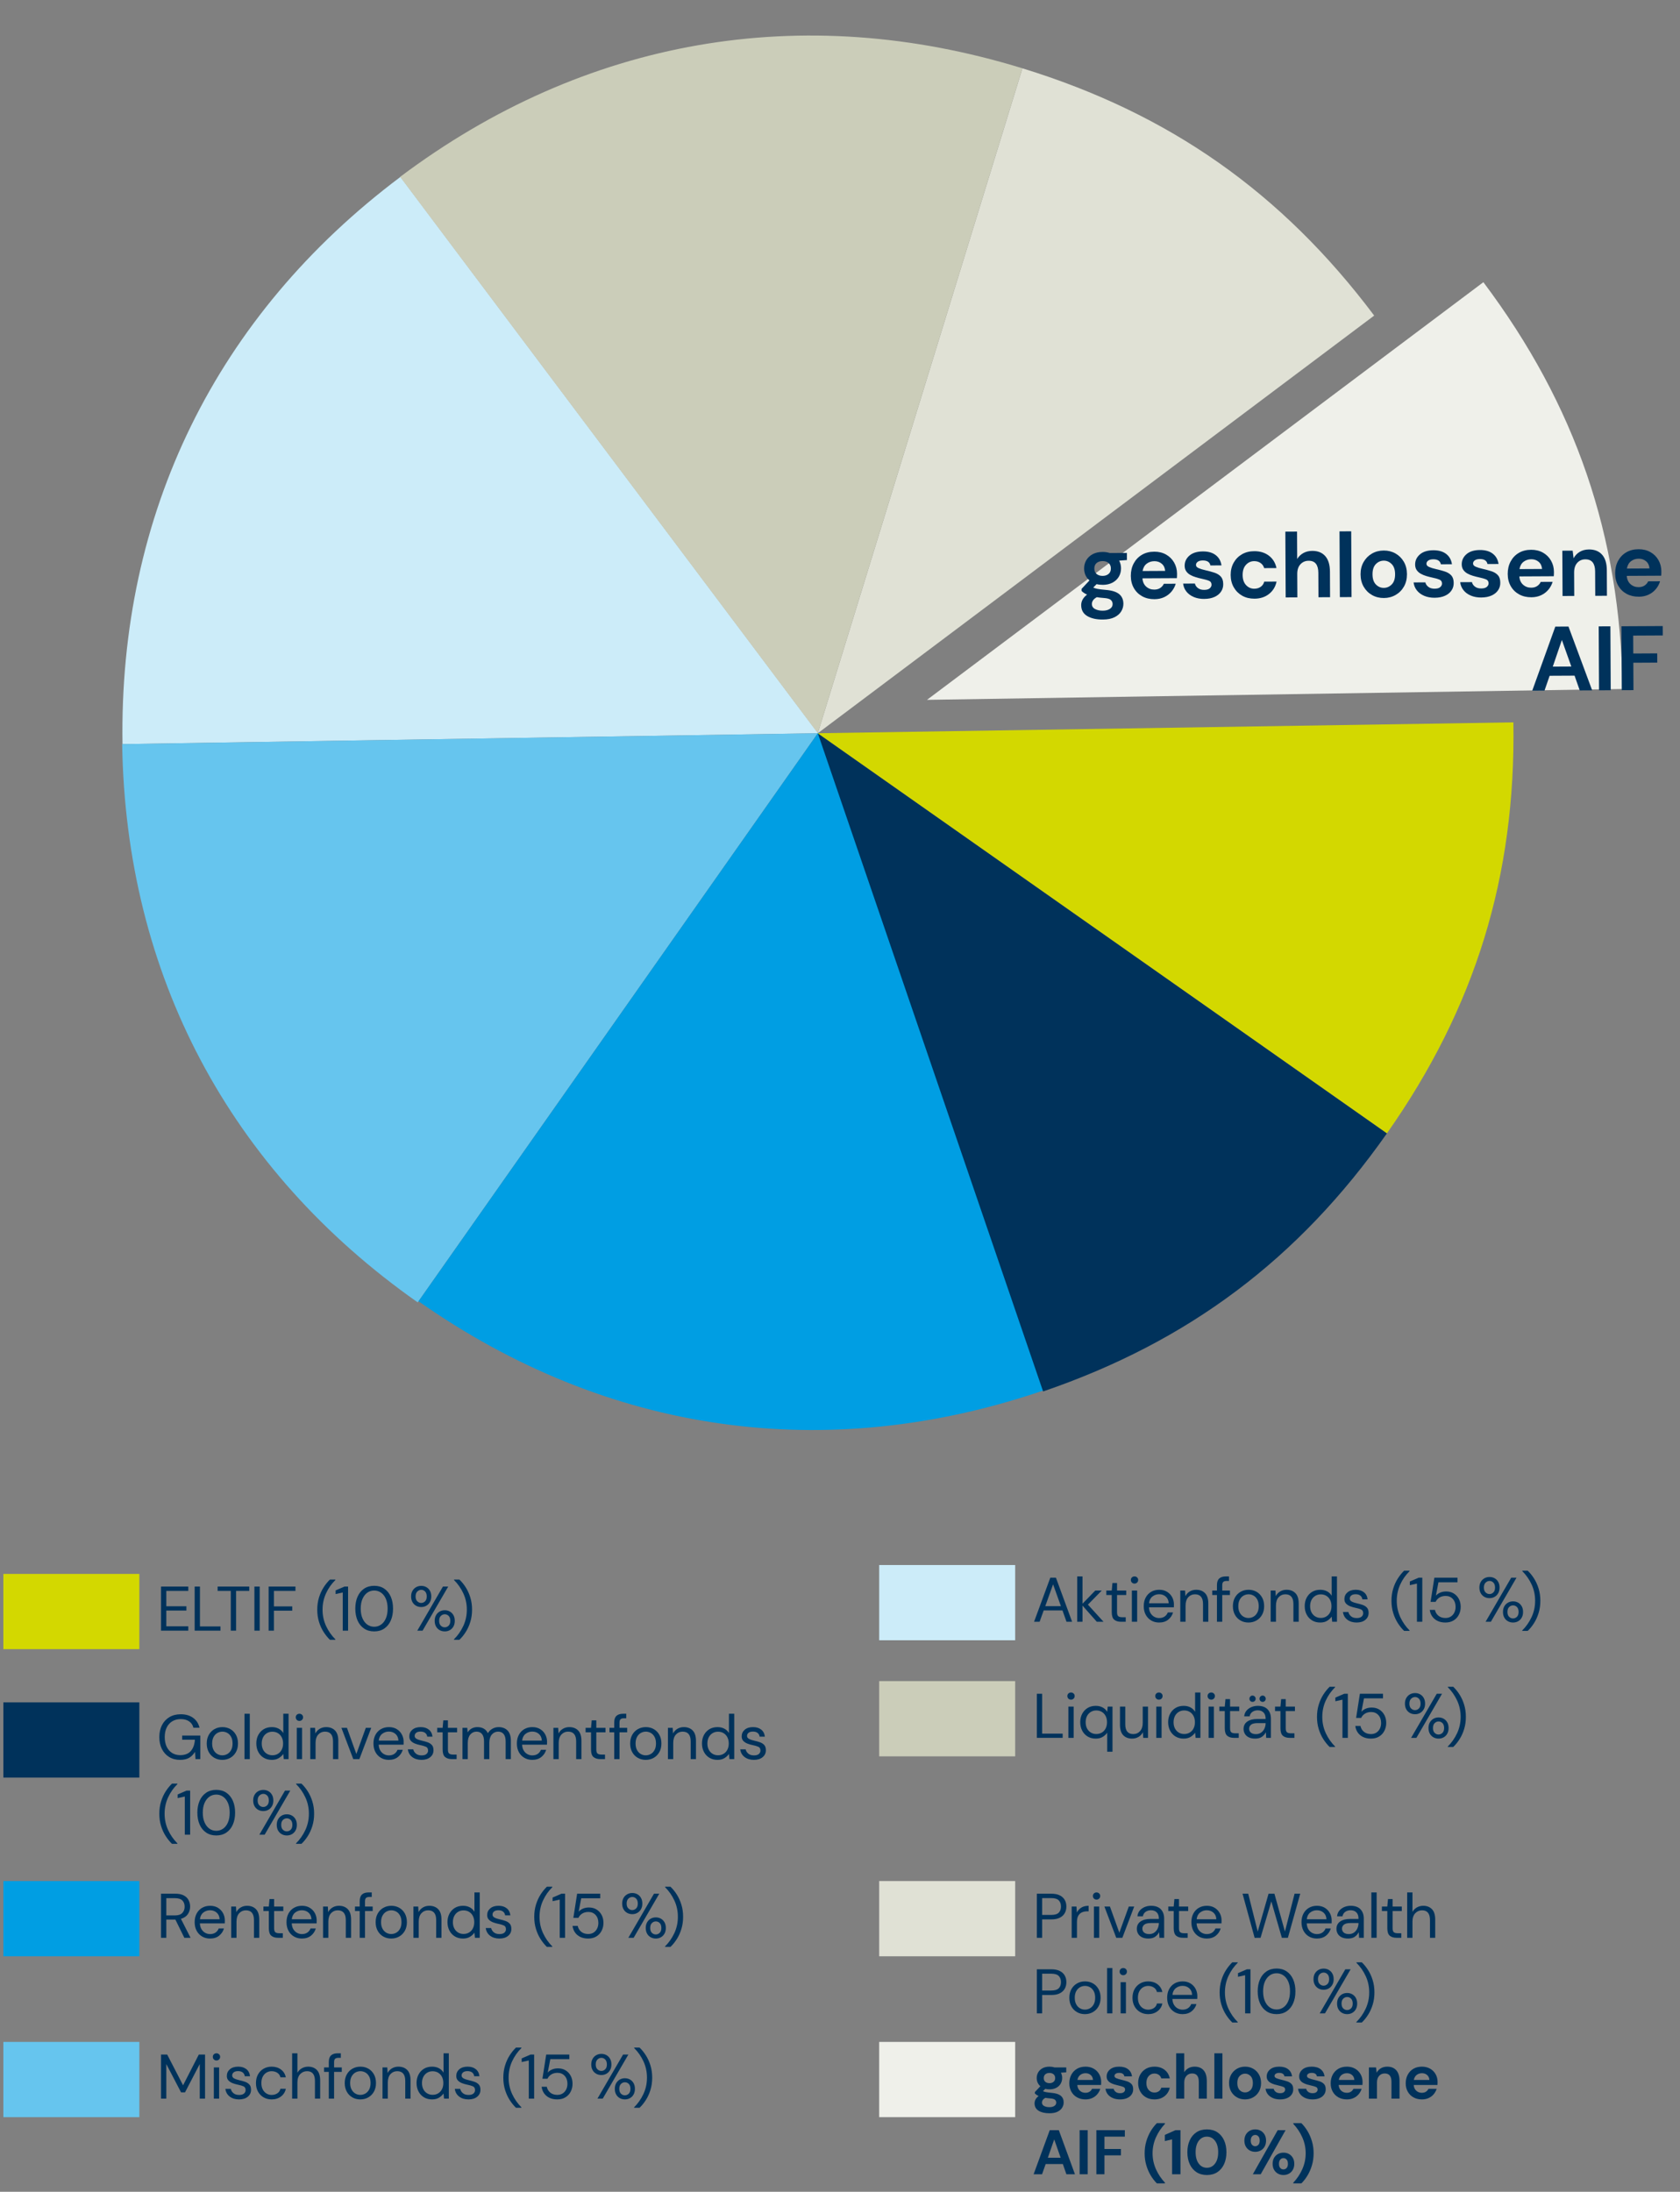 <?xml version="1.0" encoding="UTF-8"?>
<svg id="Pfade" xmlns="http://www.w3.org/2000/svg" viewBox="0 0 1600 2087.45">
  <rect x="0" y="0" width="1600" height="2087.45" fill="#808080" stroke="none"/>
  <defs>
    <style>
      .cls-1 {
        fill: #e0e1d5;
      }

      .cls-2 {
        fill: #ccecf9;
      }

      .cls-3 {
        fill: #d3d800;
      }

      .cls-4 {
        fill: #cbcdb9;
      }

      .cls-5 {
        fill: #00325b;
      }

      .cls-6 {
        fill: #009ee3;
      }

      .cls-7 {
        fill: #eff0ea;
      }

      .cls-8 {
        fill: #66c5ee;
      }
    </style>
  </defs>
  <g>
    <path class="cls-2" d="M779.17,698.36l-662.5,10.35c-3.43-219.53,89.13-408.43,264.72-540.24l397.78,529.89Z"/>
    <path class="cls-8" d="M778.86,698.34l-381.04,542.06c-179.62-126.26-278.04-312.18-281.47-531.71l662.5-10.35Z"/>
    <path class="cls-6" d="M779.61,697.27l214.57,626.88c-207.73,71.1-415.98,41.44-595.6-84.82l381.04-542.06Z"/>
    <path class="cls-5" d="M778.86,698.34l542.06,381.04c-84.18,119.75-189,198.44-327.49,245.84l-214.57-626.88Z"/>
    <path class="cls-3" d="M778.84,698.35l662.5-10.35c2.29,146.36-36.27,271.64-120.44,391.39l-542.06-381.04Z"/>
    <path class="cls-7" d="M882.85,666.54l529.89-397.78c87.88,117.06,130.32,241.08,132.61,387.43l-662.5,10.35Z"/>
    <path class="cls-1" d="M778.86,698.34L973.74,65.07c139.9,43.05,247.14,118.43,335.01,235.49l-529.89,397.78Z"/>
    <path class="cls-4" d="M778.86,698.34L381.08,168.45C556.67,36.64,763.89.49,973.74,65.07l-194.88,633.28Z"/>
  </g>
  <g>
    <rect class="cls-2" x="837.32" y="1490.55" width="129.51" height="71.65"/>
    <g>
      <path class="cls-5" d="M984.82,1544.59l15.48-42h5.34l15.42,42h-5.34l-3.84-10.8h-17.88l-3.9,10.8h-5.28ZM995.5,1529.71h14.88l-7.44-20.76-7.44,20.76Z"/>
      <path class="cls-5" d="M1025.91,1544.59v-43.2h5.04v25.98l12.18-12.54h6.18l-13.2,13.44,14.88,16.32h-6.42l-13.62-15.42v15.42h-5.04Z"/>
      <path class="cls-5" d="M1067.57,1544.59c-2.72,0-4.86-.66-6.42-1.98-1.56-1.32-2.34-3.7-2.34-7.14v-16.38h-5.16v-4.26h5.16l.66-7.14h4.38v7.14h8.76v4.26h-8.76v16.38c0,1.88.38,3.15,1.14,3.81.76.66,2.1.99,4.02.99h3.12v4.32h-4.56Z"/>
      <path class="cls-5" d="M1080.49,1508.23c-1,0-1.83-.33-2.49-.99-.66-.66-.99-1.49-.99-2.49s.33-1.76.99-2.4c.66-.64,1.49-.96,2.49-.96s1.78.32,2.46.96c.68.64,1.02,1.44,1.02,2.4s-.34,1.83-1.02,2.49c-.68.66-1.5.99-2.46.99ZM1077.97,1544.59v-29.76h5.04v29.76h-5.04Z"/>
      <path class="cls-5" d="M1103.92,1545.31c-2.84,0-5.36-.65-7.56-1.95-2.2-1.3-3.93-3.11-5.19-5.43-1.26-2.32-1.89-5.06-1.89-8.22s.62-5.85,1.86-8.19c1.24-2.34,2.97-4.16,5.19-5.46,2.22-1.3,4.79-1.95,7.71-1.95s5.37.65,7.47,1.95c2.1,1.3,3.71,3.01,4.83,5.13,1.12,2.12,1.68,4.4,1.68,6.84,0,.44-.01.88-.03,1.32-.02.44-.03.94-.03,1.5h-23.7c.12,2.28.65,4.17,1.59,5.67.94,1.5,2.12,2.63,3.54,3.39,1.42.76,2.93,1.14,4.53,1.14,2.08,0,3.82-.48,5.22-1.44,1.4-.96,2.42-2.26,3.06-3.9h4.98c-.8,2.76-2.33,5.05-4.59,6.87-2.26,1.82-5.15,2.73-8.67,2.73ZM1103.92,1518.37c-2.4,0-4.53.73-6.39,2.19-1.86,1.46-2.93,3.59-3.21,6.39h18.72c-.12-2.68-1.04-4.78-2.76-6.3-1.72-1.52-3.84-2.28-6.36-2.28Z"/>
      <path class="cls-5" d="M1124.08,1544.59v-29.76h4.56l.3,5.34c.96-1.88,2.34-3.36,4.14-4.44,1.8-1.08,3.84-1.62,6.12-1.62,3.52,0,6.33,1.07,8.43,3.21,2.1,2.14,3.15,5.43,3.15,9.87v17.4h-5.04v-16.86c0-6.2-2.56-9.3-7.68-9.3-2.56,0-4.69.93-6.39,2.79-1.7,1.86-2.55,4.51-2.55,7.95v15.42h-5.04Z"/>
      <path class="cls-5" d="M1159,1544.59v-25.5h-4.5v-4.26h4.5v-5.16c0-2.88.72-4.98,2.16-6.3,1.44-1.32,3.54-1.98,6.3-1.98h3v4.32h-2.22c-1.52,0-2.6.31-3.24.93-.64.62-.96,1.67-.96,3.15v5.04h7.32v4.26h-7.32v25.5h-5.04Z"/>
      <path class="cls-5" d="M1189,1545.31c-2.8,0-5.32-.64-7.56-1.92-2.24-1.28-4.01-3.09-5.31-5.43-1.3-2.34-1.95-5.09-1.95-8.25s.66-5.91,1.98-8.25c1.32-2.34,3.11-4.15,5.37-5.43,2.26-1.28,4.79-1.92,7.59-1.92s5.32.64,7.56,1.92,4.01,3.09,5.31,5.43c1.3,2.34,1.95,5.09,1.95,8.25s-.66,5.91-1.98,8.25-3.11,4.15-5.37,5.43c-2.26,1.28-4.79,1.92-7.59,1.92ZM1189,1540.99c1.72,0,3.32-.42,4.8-1.26,1.48-.84,2.68-2.1,3.6-3.78.92-1.68,1.38-3.76,1.38-6.24s-.45-4.56-1.35-6.24c-.9-1.68-2.09-2.94-3.57-3.78-1.48-.84-3.06-1.26-4.74-1.26s-3.32.42-4.8,1.26c-1.48.84-2.68,2.1-3.6,3.78-.92,1.68-1.38,3.76-1.38,6.24s.46,4.56,1.38,6.24c.92,1.68,2.11,2.94,3.57,3.78,1.46.84,3.03,1.26,4.71,1.26Z"/>
      <path class="cls-5" d="M1210.16,1544.59v-29.76h4.56l.3,5.34c.96-1.88,2.34-3.36,4.14-4.44,1.8-1.08,3.84-1.62,6.12-1.62,3.52,0,6.33,1.07,8.43,3.21,2.1,2.14,3.15,5.43,3.15,9.87v17.4h-5.04v-16.86c0-6.2-2.56-9.3-7.68-9.3-2.56,0-4.69.93-6.39,2.79-1.7,1.86-2.55,4.51-2.55,7.95v15.42h-5.04Z"/>
      <path class="cls-5" d="M1257.34,1545.31c-2.96,0-5.55-.68-7.77-2.04s-3.94-3.22-5.16-5.58c-1.22-2.36-1.83-5.04-1.83-8.04s.62-5.67,1.86-8.01c1.24-2.34,2.96-4.18,5.16-5.52,2.2-1.34,4.8-2.01,7.8-2.01,2.44,0,4.6.5,6.48,1.5,1.88,1,3.34,2.4,4.38,4.2v-18.42h5.04v43.2h-4.56l-.48-4.92c-.96,1.44-2.34,2.74-4.14,3.9-1.8,1.16-4.06,1.74-6.78,1.74ZM1257.88,1540.93c2,0,3.77-.47,5.31-1.41,1.54-.94,2.74-2.25,3.6-3.93.86-1.68,1.29-3.64,1.29-5.88s-.43-4.2-1.29-5.88c-.86-1.68-2.06-2.99-3.6-3.93-1.54-.94-3.31-1.41-5.31-1.41s-3.71.47-5.25,1.41c-1.54.94-2.74,2.25-3.6,3.93-.86,1.68-1.29,3.64-1.29,5.88s.43,4.2,1.29,5.88c.86,1.68,2.06,2.99,3.6,3.93,1.54.94,3.29,1.41,5.25,1.41Z"/>
      <path class="cls-5" d="M1292.03,1545.31c-3.56,0-6.52-.9-8.88-2.7-2.36-1.8-3.74-4.24-4.14-7.32h5.16c.32,1.56,1.15,2.91,2.49,4.05,1.34,1.14,3.15,1.71,5.43,1.71,2.12,0,3.68-.45,4.68-1.35,1-.9,1.5-1.97,1.5-3.21,0-1.8-.65-3-1.95-3.6-1.3-.6-3.13-1.14-5.49-1.62-1.6-.32-3.2-.78-4.8-1.38-1.6-.6-2.94-1.45-4.02-2.55-1.08-1.1-1.62-2.55-1.62-4.35,0-2.6.97-4.73,2.91-6.39,1.94-1.66,4.57-2.49,7.89-2.49s5.75.79,7.77,2.37c2.02,1.58,3.19,3.83,3.51,6.75h-4.98c-.2-1.52-.85-2.71-1.95-3.57-1.1-.86-2.57-1.29-4.41-1.29s-3.19.38-4.17,1.14c-.98.76-1.47,1.76-1.47,3s.63,2.14,1.89,2.82c1.26.68,2.97,1.26,5.13,1.74,1.84.4,3.59.89,5.25,1.47,1.66.58,3.02,1.44,4.08,2.58,1.06,1.14,1.59,2.79,1.59,4.95.04,2.68-.97,4.89-3.03,6.63-2.06,1.74-4.85,2.61-8.37,2.61Z"/>
      <path class="cls-5" d="M1337.27,1553.29c-2.16-2.08-4.16-4.55-6-7.41s-3.31-6.08-4.41-9.66c-1.1-3.58-1.65-7.45-1.65-11.61s.55-8.03,1.65-11.61c1.1-3.58,2.57-6.8,4.41-9.66,1.84-2.86,3.84-5.33,6-7.41h5.16v.48c-3.68,3.6-6.63,7.81-8.85,12.63-2.22,4.82-3.33,10.01-3.33,15.57s1.12,10.75,3.36,15.57c2.24,4.82,5.18,9.03,8.82,12.63v.48h-5.16Z"/>
      <path class="cls-5" d="M1349.47,1544.59v-36.36l-6.78,1.5v-3.48l8.46-3.66h3.42v42h-5.1Z"/>
      <path class="cls-5" d="M1376.56,1545.31c-2.88,0-5.38-.52-7.5-1.56-2.12-1.04-3.81-2.47-5.07-4.29-1.26-1.82-2.03-3.89-2.31-6.21h4.92c.48,2.32,1.6,4.19,3.36,5.61,1.76,1.42,3.98,2.13,6.66,2.13,2,0,3.72-.47,5.16-1.41,1.44-.94,2.55-2.21,3.33-3.81.78-1.6,1.17-3.38,1.17-5.34,0-3.12-.88-5.64-2.64-7.56-1.76-1.92-4.04-2.88-6.84-2.88-2.32,0-4.3.52-5.94,1.56-1.64,1.04-2.84,2.4-3.6,4.08h-4.8l3.6-23.04h22.02v4.38h-18.12l-2.46,12.78c.96-1.16,2.29-2.12,3.99-2.88,1.7-.76,3.65-1.14,5.85-1.14,2.76,0,5.17.64,7.23,1.92,2.06,1.28,3.67,3.02,4.83,5.22,1.16,2.2,1.74,4.7,1.74,7.5s-.57,5.16-1.71,7.44c-1.14,2.28-2.8,4.1-4.98,5.46-2.18,1.36-4.81,2.04-7.89,2.04Z"/>
      <path class="cls-5" d="M1418.56,1522.09c-1.8,0-3.43-.41-4.89-1.23-1.46-.82-2.61-1.98-3.45-3.48s-1.26-3.29-1.26-5.37.43-3.87,1.29-5.37c.86-1.5,2.02-2.66,3.48-3.48,1.46-.82,3.09-1.23,4.89-1.23s3.42.41,4.86,1.23c1.44.82,2.58,1.98,3.42,3.48s1.26,3.29,1.26,5.37-.43,3.87-1.29,5.37-2.01,2.66-3.45,3.48c-1.44.82-3.06,1.23-4.86,1.23ZM1418.56,1518.19c1.4,0,2.63-.52,3.69-1.56,1.06-1.04,1.59-2.58,1.59-4.62s-.52-3.65-1.56-4.71c-1.04-1.06-2.26-1.59-3.66-1.59s-2.65.53-3.75,1.59c-1.1,1.06-1.65,2.63-1.65,4.71s.54,3.58,1.62,4.62c1.08,1.04,2.32,1.56,3.72,1.56ZM1414.84,1544.59l24.42-42h5.04l-24.42,42h-5.04ZM1441,1545.31c-1.8,0-3.43-.41-4.89-1.23s-2.61-1.98-3.45-3.48c-.84-1.5-1.26-3.29-1.26-5.37s.43-3.87,1.29-5.37c.86-1.5,2.01-2.66,3.45-3.48,1.44-.82,3.06-1.23,4.86-1.23s3.42.41,4.86,1.23c1.44.82,2.58,1.98,3.42,3.48s1.26,3.29,1.26,5.37-.42,3.87-1.26,5.37-1.98,2.66-3.42,3.48c-1.44.82-3.06,1.23-4.86,1.23ZM1440.94,1541.41c1.44,0,2.69-.52,3.75-1.56,1.06-1.04,1.59-2.58,1.59-4.62s-.52-3.64-1.56-4.68c-1.04-1.04-2.28-1.56-3.72-1.56s-2.64.52-3.72,1.56c-1.08,1.04-1.62,2.6-1.62,4.68s.53,3.58,1.59,4.62c1.06,1.04,2.29,1.56,3.69,1.56Z"/>
      <path class="cls-5" d="M1449.78,1553.29v-.48c3.64-3.6,6.59-7.81,8.85-12.63,2.26-4.82,3.39-10.01,3.39-15.57s-1.12-10.75-3.36-15.57c-2.24-4.82-5.18-9.03-8.82-12.63v-.48h5.1c2.2,2.08,4.21,4.55,6.03,7.41,1.82,2.86,3.28,6.08,4.38,9.66,1.1,3.58,1.65,7.45,1.65,11.61s-.55,8.03-1.65,11.61c-1.1,3.58-2.56,6.8-4.38,9.66s-3.83,5.33-6.03,7.41h-5.16Z"/>
    </g>
  </g>
  <g>
    <rect class="cls-3" x="3.21" y="1499.02" width="129.51" height="71.65"/>
    <g>
      <path class="cls-5" d="M153.35,1553.05v-42h25.98v4.14h-20.94v14.64h19.14v4.08h-19.14v15h20.94v4.14h-25.98Z"/>
      <path class="cls-5" d="M185.39,1553.05v-42h5.04v37.98h19.56v4.02h-24.6Z"/>
      <path class="cls-5" d="M219.8,1553.05v-37.86h-12.54v-4.14h30.12v4.14h-12.54v37.86h-5.04Z"/>
      <path class="cls-5" d="M242.29,1553.05v-42h5.04v42h-5.04Z"/>
      <path class="cls-5" d="M255.83,1553.05v-42h25.56v4.14h-20.52v14.76h17.46v4.08h-17.46v19.02h-5.04Z"/>
      <path class="cls-5" d="M314.21,1561.75c-2.16-2.08-4.16-4.55-6-7.41-1.84-2.86-3.31-6.08-4.41-9.66-1.1-3.58-1.65-7.45-1.65-11.61s.55-8.03,1.65-11.61c1.1-3.58,2.57-6.8,4.41-9.66,1.84-2.86,3.84-5.33,6-7.41h5.16v.48c-3.68,3.6-6.63,7.81-8.85,12.63-2.22,4.82-3.33,10.01-3.33,15.57s1.12,10.75,3.36,15.57c2.24,4.82,5.18,9.03,8.82,12.63v.48h-5.16Z"/>
      <path class="cls-5" d="M326.41,1553.05v-36.36l-6.78,1.5v-3.48l8.46-3.66h3.42v42h-5.1Z"/>
      <path class="cls-5" d="M356.38,1553.77c-3.72,0-6.93-.91-9.63-2.73-2.7-1.82-4.77-4.36-6.21-7.62-1.44-3.26-2.16-7.05-2.16-11.37s.72-8.11,2.16-11.37c1.44-3.26,3.51-5.8,6.21-7.62,2.7-1.82,5.91-2.73,9.63-2.73s6.92.91,9.6,2.73c2.68,1.82,4.74,4.36,6.18,7.62,1.44,3.26,2.16,7.05,2.16,11.37s-.72,8.11-2.16,11.37c-1.44,3.26-3.5,5.8-6.18,7.62-2.68,1.82-5.88,2.73-9.6,2.73ZM356.38,1549.33c2.44,0,4.63-.69,6.57-2.07,1.94-1.38,3.46-3.36,4.56-5.94,1.1-2.58,1.65-5.67,1.65-9.27s-.55-6.68-1.65-9.24c-1.1-2.56-2.62-4.53-4.56-5.91-1.94-1.38-4.13-2.07-6.57-2.07s-4.68.69-6.6,2.07c-1.92,1.38-3.44,3.35-4.56,5.91-1.12,2.56-1.68,5.64-1.68,9.24s.56,6.69,1.68,9.27c1.12,2.58,2.64,4.56,4.56,5.94,1.92,1.38,4.12,2.07,6.6,2.07Z"/>
      <path class="cls-5" d="M401.14,1530.55c-1.8,0-3.43-.41-4.89-1.23-1.46-.82-2.61-1.98-3.45-3.48-.84-1.5-1.26-3.29-1.26-5.37s.43-3.87,1.29-5.37c.86-1.5,2.02-2.66,3.48-3.48,1.46-.82,3.09-1.23,4.89-1.23s3.42.41,4.86,1.23c1.44.82,2.58,1.98,3.42,3.48.84,1.5,1.26,3.29,1.26,5.37s-.43,3.87-1.29,5.37c-.86,1.5-2.01,2.66-3.45,3.48-1.44.82-3.06,1.23-4.86,1.23ZM401.14,1526.65c1.4,0,2.63-.52,3.69-1.56,1.06-1.04,1.59-2.58,1.59-4.62s-.52-3.65-1.56-4.71c-1.04-1.06-2.26-1.59-3.66-1.59s-2.65.53-3.75,1.59c-1.1,1.06-1.65,2.63-1.65,4.71s.54,3.58,1.62,4.62c1.08,1.04,2.32,1.56,3.72,1.56ZM397.42,1553.05l24.42-42h5.04l-24.42,42h-5.04ZM423.58,1553.77c-1.8,0-3.43-.41-4.89-1.23-1.46-.82-2.61-1.98-3.45-3.48-.84-1.5-1.26-3.29-1.26-5.37s.43-3.87,1.29-5.37c.86-1.5,2.01-2.66,3.45-3.48,1.44-.82,3.06-1.23,4.86-1.23s3.42.41,4.86,1.23c1.44.82,2.58,1.98,3.42,3.48.84,1.5,1.26,3.29,1.26,5.37s-.42,3.87-1.26,5.37c-.84,1.5-1.98,2.66-3.42,3.48-1.44.82-3.06,1.23-4.86,1.23ZM423.52,1549.87c1.44,0,2.69-.52,3.75-1.56,1.06-1.04,1.59-2.58,1.59-4.62s-.52-3.64-1.56-4.68c-1.04-1.04-2.28-1.56-3.72-1.56s-2.64.52-3.72,1.56c-1.08,1.04-1.62,2.6-1.62,4.68s.53,3.58,1.59,4.62c1.06,1.04,2.29,1.56,3.69,1.56Z"/>
      <path class="cls-5" d="M432.36,1561.75v-.48c3.64-3.6,6.59-7.81,8.85-12.63,2.26-4.82,3.39-10.01,3.39-15.57s-1.12-10.75-3.36-15.57c-2.24-4.82-5.18-9.03-8.82-12.63v-.48h5.1c2.2,2.08,4.21,4.55,6.03,7.41,1.82,2.86,3.28,6.08,4.38,9.66,1.1,3.58,1.65,7.45,1.65,11.61s-.55,8.03-1.65,11.61c-1.1,3.58-2.56,6.8-4.38,9.66-1.82,2.86-3.83,5.33-6.03,7.41h-5.16Z"/>
    </g>
  </g>
  <g>
    <rect class="cls-8" x="3.21" y="1944.74" width="129.51" height="71.65"/>
    <g>
      <path class="cls-5" d="M153.35,1998.78v-42h5.88l15.12,29.28,15-29.28h5.94v42h-5.04v-33l-14.04,27h-3.78l-14.04-26.94v32.94h-5.04Z"/>
      <path class="cls-5" d="M206.17,1962.42c-1,0-1.83-.33-2.49-.99-.66-.66-.99-1.49-.99-2.49s.33-1.76.99-2.4c.66-.64,1.49-.96,2.49-.96s1.78.32,2.46.96c.68.64,1.02,1.44,1.02,2.4s-.34,1.83-1.02,2.49c-.68.66-1.5.99-2.46.99ZM203.65,1998.78v-29.76h5.04v29.76h-5.04Z"/>
      <path class="cls-5" d="M227.67,1999.5c-3.56,0-6.52-.9-8.88-2.7-2.36-1.8-3.74-4.24-4.14-7.32h5.16c.32,1.56,1.15,2.91,2.49,4.05,1.34,1.14,3.15,1.71,5.43,1.71,2.12,0,3.68-.45,4.68-1.35,1-.9,1.5-1.97,1.5-3.21,0-1.8-.65-3-1.95-3.6-1.3-.6-3.13-1.14-5.49-1.62-1.6-.32-3.2-.78-4.8-1.38-1.6-.6-2.94-1.45-4.02-2.55-1.08-1.1-1.62-2.55-1.62-4.35,0-2.6.97-4.73,2.91-6.39,1.94-1.66,4.57-2.49,7.89-2.49s5.75.79,7.77,2.37c2.02,1.58,3.19,3.83,3.51,6.75h-4.98c-.2-1.52-.85-2.71-1.95-3.57-1.1-.86-2.57-1.29-4.41-1.29s-3.19.38-4.17,1.14c-.98.76-1.47,1.76-1.47,3s.63,2.14,1.89,2.82c1.26.68,2.97,1.26,5.13,1.74,1.84.4,3.59.89,5.25,1.47,1.66.58,3.02,1.44,4.08,2.58,1.06,1.14,1.59,2.79,1.59,4.95.04,2.68-.97,4.89-3.03,6.63-2.06,1.74-4.85,2.61-8.37,2.61Z"/>
      <path class="cls-5" d="M258.71,1999.5c-2.84,0-5.39-.65-7.65-1.95-2.26-1.3-4.04-3.12-5.34-5.46-1.3-2.34-1.95-5.07-1.95-8.19s.65-5.85,1.95-8.19c1.3-2.34,3.08-4.16,5.34-5.46,2.26-1.3,4.81-1.95,7.65-1.95,3.52,0,6.49.92,8.91,2.76,2.42,1.84,3.95,4.3,4.59,7.38h-5.16c-.4-1.84-1.38-3.27-2.94-4.29-1.56-1.02-3.38-1.53-5.46-1.53-1.68,0-3.26.42-4.74,1.26-1.48.84-2.68,2.1-3.6,3.78-.92,1.68-1.38,3.76-1.38,6.24s.46,4.56,1.38,6.24c.92,1.68,2.12,2.95,3.6,3.81,1.48.86,3.06,1.29,4.74,1.29,2.08,0,3.9-.51,5.46-1.53,1.56-1.02,2.54-2.47,2.94-4.35h5.16c-.6,3-2.12,5.44-4.56,7.32-2.44,1.88-5.42,2.82-8.94,2.82Z"/>
      <path class="cls-5" d="M278.22,1998.78v-43.2h5.04v18.54c1-1.84,2.42-3.27,4.26-4.29,1.84-1.02,3.84-1.53,6-1.53,3.44,0,6.2,1.07,8.28,3.21,2.08,2.14,3.12,5.43,3.12,9.87v17.4h-4.98v-16.86c0-6.2-2.5-9.3-7.5-9.3-2.6,0-4.78.93-6.54,2.79-1.76,1.86-2.64,4.51-2.64,7.95v15.42h-5.04Z"/>
      <path class="cls-5" d="M313.14,1998.78v-25.5h-4.5v-4.26h4.5v-5.16c0-2.88.72-4.98,2.16-6.3,1.44-1.32,3.54-1.98,6.3-1.98h3v4.32h-2.22c-1.52,0-2.6.31-3.24.93-.64.62-.96,1.67-.96,3.15v5.04h7.32v4.26h-7.32v25.5h-5.04Z"/>
      <path class="cls-5" d="M343.14,1999.5c-2.8,0-5.32-.64-7.56-1.92-2.24-1.28-4.01-3.09-5.31-5.43-1.3-2.34-1.95-5.09-1.95-8.25s.66-5.91,1.98-8.25c1.32-2.34,3.11-4.15,5.37-5.43,2.26-1.28,4.79-1.92,7.59-1.92s5.32.64,7.56,1.92c2.24,1.28,4.01,3.09,5.31,5.43,1.3,2.34,1.95,5.09,1.95,8.25s-.66,5.91-1.98,8.25c-1.32,2.34-3.11,4.15-5.37,5.43-2.26,1.28-4.79,1.92-7.59,1.92ZM343.14,1995.18c1.72,0,3.32-.42,4.8-1.26,1.48-.84,2.68-2.1,3.6-3.78.92-1.68,1.38-3.76,1.38-6.24s-.45-4.56-1.35-6.24-2.09-2.94-3.57-3.78c-1.48-.84-3.06-1.26-4.74-1.26s-3.32.42-4.8,1.26c-1.48.84-2.68,2.1-3.6,3.78-.92,1.68-1.38,3.76-1.38,6.24s.46,4.56,1.38,6.24c.92,1.68,2.11,2.94,3.57,3.78,1.46.84,3.03,1.26,4.71,1.26Z"/>
      <path class="cls-5" d="M364.3,1998.78v-29.76h4.56l.3,5.34c.96-1.88,2.34-3.36,4.14-4.44,1.8-1.08,3.84-1.62,6.12-1.62,3.52,0,6.33,1.07,8.43,3.21s3.15,5.43,3.15,9.87v17.4h-5.04v-16.86c0-6.2-2.56-9.3-7.68-9.3-2.56,0-4.69.93-6.39,2.79-1.7,1.86-2.55,4.51-2.55,7.95v15.42h-5.04Z"/>
      <path class="cls-5" d="M411.48,1999.5c-2.96,0-5.55-.68-7.77-2.04-2.22-1.36-3.94-3.22-5.16-5.58-1.22-2.36-1.83-5.04-1.83-8.04s.62-5.67,1.86-8.01c1.24-2.34,2.96-4.18,5.16-5.52,2.2-1.34,4.8-2.01,7.8-2.01,2.44,0,4.6.5,6.48,1.5,1.88,1,3.34,2.4,4.38,4.2v-18.42h5.04v43.2h-4.56l-.48-4.92c-.96,1.44-2.34,2.74-4.14,3.9-1.8,1.16-4.06,1.74-6.78,1.74ZM412.02,1995.12c2,0,3.77-.47,5.31-1.41,1.54-.94,2.74-2.25,3.6-3.93.86-1.68,1.29-3.64,1.29-5.88s-.43-4.2-1.29-5.88c-.86-1.68-2.06-2.99-3.6-3.93-1.54-.94-3.31-1.41-5.31-1.41s-3.71.47-5.25,1.41c-1.54.94-2.74,2.25-3.6,3.93-.86,1.68-1.29,3.64-1.29,5.88s.43,4.2,1.29,5.88c.86,1.68,2.06,2.99,3.6,3.93,1.54.94,3.29,1.41,5.25,1.41Z"/>
      <path class="cls-5" d="M446.17,1999.5c-3.56,0-6.52-.9-8.88-2.7-2.36-1.8-3.74-4.24-4.14-7.32h5.16c.32,1.56,1.15,2.91,2.49,4.05,1.34,1.14,3.15,1.71,5.43,1.71,2.12,0,3.68-.45,4.68-1.35,1-.9,1.5-1.97,1.5-3.21,0-1.8-.65-3-1.95-3.6-1.3-.6-3.13-1.14-5.49-1.62-1.6-.32-3.2-.78-4.8-1.38-1.6-.6-2.94-1.45-4.02-2.55-1.08-1.1-1.62-2.55-1.62-4.35,0-2.6.97-4.73,2.91-6.39,1.94-1.66,4.57-2.49,7.89-2.49s5.75.79,7.77,2.37c2.02,1.58,3.19,3.83,3.51,6.75h-4.98c-.2-1.52-.85-2.71-1.95-3.57-1.1-.86-2.57-1.29-4.41-1.29s-3.19.38-4.17,1.14c-.98.76-1.47,1.76-1.47,3s.63,2.14,1.89,2.82c1.26.68,2.97,1.26,5.13,1.74,1.84.4,3.59.89,5.25,1.47,1.66.58,3.02,1.44,4.08,2.58,1.06,1.14,1.59,2.79,1.59,4.95.04,2.68-.97,4.89-3.03,6.63-2.06,1.74-4.85,2.61-8.37,2.61Z"/>
      <path class="cls-5" d="M491.41,2007.48c-2.16-2.08-4.16-4.55-6-7.41-1.84-2.86-3.31-6.08-4.41-9.66-1.1-3.58-1.65-7.45-1.65-11.61s.55-8.03,1.65-11.61c1.1-3.58,2.57-6.8,4.41-9.66,1.84-2.86,3.84-5.33,6-7.41h5.16v.48c-3.68,3.6-6.63,7.81-8.85,12.63-2.22,4.82-3.33,10.01-3.33,15.57s1.12,10.75,3.36,15.57c2.24,4.82,5.18,9.03,8.82,12.63v.48h-5.16Z"/>
      <path class="cls-5" d="M503.61,1998.78v-36.36l-6.78,1.5v-3.48l8.46-3.66h3.42v42h-5.1Z"/>
      <path class="cls-5" d="M530.7,1999.5c-2.88,0-5.38-.52-7.5-1.56-2.12-1.04-3.81-2.47-5.07-4.29-1.26-1.82-2.03-3.89-2.31-6.21h4.92c.48,2.32,1.6,4.19,3.36,5.61,1.76,1.42,3.98,2.13,6.66,2.13,2,0,3.72-.47,5.16-1.41,1.44-.94,2.55-2.21,3.33-3.81.78-1.6,1.17-3.38,1.17-5.34,0-3.12-.88-5.64-2.64-7.56-1.76-1.92-4.04-2.88-6.84-2.88-2.32,0-4.3.52-5.94,1.56-1.64,1.04-2.84,2.4-3.6,4.08h-4.8l3.6-23.04h22.02v4.38h-18.12l-2.46,12.78c.96-1.16,2.29-2.12,3.99-2.88,1.7-.76,3.65-1.14,5.85-1.14,2.76,0,5.17.64,7.23,1.92,2.06,1.28,3.67,3.02,4.83,5.22,1.16,2.2,1.74,4.7,1.74,7.5s-.57,5.16-1.71,7.44c-1.14,2.28-2.8,4.1-4.98,5.46-2.18,1.36-4.81,2.04-7.89,2.04Z"/>
      <path class="cls-5" d="M572.7,1976.28c-1.8,0-3.43-.41-4.89-1.23-1.46-.82-2.61-1.98-3.45-3.48-.84-1.5-1.26-3.29-1.26-5.37s.43-3.87,1.29-5.37c.86-1.5,2.02-2.66,3.48-3.48,1.46-.82,3.09-1.23,4.89-1.23s3.42.41,4.86,1.23c1.44.82,2.58,1.98,3.42,3.48.84,1.5,1.26,3.29,1.26,5.37s-.43,3.87-1.29,5.37c-.86,1.5-2.01,2.66-3.45,3.48-1.44.82-3.06,1.23-4.86,1.23ZM572.7,1972.38c1.4,0,2.63-.52,3.69-1.56,1.06-1.04,1.59-2.58,1.59-4.62s-.52-3.65-1.56-4.71c-1.04-1.06-2.26-1.59-3.66-1.59s-2.65.53-3.75,1.59c-1.1,1.06-1.65,2.63-1.65,4.71s.54,3.58,1.62,4.62c1.08,1.04,2.32,1.56,3.72,1.56ZM568.98,1998.78l24.42-42h5.04l-24.42,42h-5.04ZM595.14,1999.5c-1.8,0-3.43-.41-4.89-1.23-1.46-.82-2.61-1.98-3.45-3.48-.84-1.5-1.26-3.29-1.26-5.37s.43-3.87,1.29-5.37c.86-1.5,2.01-2.66,3.45-3.48,1.44-.82,3.06-1.23,4.86-1.23s3.42.41,4.86,1.23c1.44.82,2.58,1.98,3.42,3.48.84,1.5,1.26,3.29,1.26,5.37s-.42,3.87-1.26,5.37c-.84,1.5-1.98,2.66-3.42,3.48-1.44.82-3.06,1.23-4.86,1.23ZM595.08,1995.6c1.44,0,2.69-.52,3.75-1.56,1.06-1.04,1.59-2.58,1.59-4.62s-.52-3.64-1.56-4.68c-1.04-1.04-2.28-1.56-3.72-1.56s-2.64.52-3.72,1.56c-1.08,1.04-1.62,2.6-1.62,4.68s.53,3.58,1.59,4.62c1.06,1.04,2.29,1.56,3.69,1.56Z"/>
      <path class="cls-5" d="M603.92,2007.48v-.48c3.64-3.6,6.59-7.81,8.85-12.63,2.26-4.82,3.39-10.01,3.39-15.57s-1.12-10.75-3.36-15.57c-2.24-4.82-5.18-9.03-8.82-12.63v-.48h5.1c2.2,2.08,4.21,4.55,6.03,7.41,1.82,2.86,3.28,6.08,4.38,9.66,1.1,3.58,1.65,7.45,1.65,11.61s-.55,8.03-1.65,11.61c-1.1,3.58-2.56,6.8-4.38,9.66s-3.83,5.33-6.03,7.41h-5.16Z"/>
    </g>
  </g>
  <g>
    <rect class="cls-7" x="837.32" y="1944.74" width="129.51" height="71.65"/>
    <g>
      <path class="cls-5" d="M999.52,1989.9c-1.44,0-2.78-.16-4.02-.48l-2.22,2.22c.68.36,1.6.66,2.76.9s3.04.48,5.64.72c3.96.36,6.84,1.3,8.64,2.82,1.8,1.52,2.7,3.62,2.7,6.3,0,1.76-.48,3.43-1.44,5.01-.96,1.58-2.44,2.86-4.44,3.84-2,.98-4.56,1.47-7.68,1.47-4.24,0-7.66-.79-10.26-2.37-2.6-1.58-3.9-3.95-3.9-7.11,0-2.68,1.3-5,3.9-6.96-.8-.36-1.49-.74-2.07-1.14-.58-.4-1.09-.82-1.53-1.26v-1.38l5.22-5.52c-2.32-2.04-3.48-4.66-3.48-7.86,0-2,.49-3.82,1.47-5.46.98-1.64,2.37-2.94,4.17-3.9s3.98-1.44,6.54-1.44c1.68,0,3.24.24,4.68.72h11.28v4.68l-5.1.36c.8,1.52,1.2,3.2,1.2,5.04,0,2-.48,3.82-1.44,5.46-.96,1.64-2.35,2.94-4.17,3.9-1.82.96-3.97,1.44-6.45,1.44ZM992.32,2002.44c0,1.48.69,2.59,2.07,3.33,1.38.74,3.07,1.11,5.07,1.11s3.48-.39,4.68-1.17c1.2-.78,1.8-1.83,1.8-3.15,0-1.08-.39-1.98-1.17-2.7s-2.33-1.16-4.65-1.32c-1.64-.12-3.16-.3-4.56-.54-1.16.64-1.99,1.34-2.49,2.1-.5.76-.75,1.54-.75,2.34ZM999.52,1984.02c1.56,0,2.85-.42,3.87-1.26,1.02-.84,1.53-2.04,1.53-3.6s-.51-2.76-1.53-3.6c-1.02-.84-2.31-1.26-3.87-1.26-1.64,0-2.96.42-3.96,1.26-1,.84-1.5,2.04-1.5,3.6s.5,2.76,1.5,3.6c1,.84,2.32,1.26,3.96,1.26Z"/>
      <path class="cls-5" d="M1033.81,1999.5c-3,0-5.66-.64-7.98-1.92-2.32-1.28-4.14-3.08-5.46-5.4-1.32-2.32-1.98-5-1.98-8.04s.65-5.82,1.95-8.22c1.3-2.4,3.1-4.27,5.4-5.61,2.3-1.34,5.01-2.01,8.13-2.01,2.92,0,5.5.64,7.74,1.92,2.24,1.28,3.99,3.03,5.25,5.25,1.26,2.22,1.89,4.69,1.89,7.41,0,.44,0,.9-.03,1.38-.02.48-.05.98-.09,1.5h-22.62c.16,2.32.97,4.14,2.43,5.46,1.46,1.32,3.23,1.98,5.31,1.98,1.56,0,2.87-.35,3.93-1.05,1.06-.7,1.85-1.61,2.37-2.73h7.8c-.56,1.88-1.49,3.59-2.79,5.13-1.3,1.54-2.9,2.75-4.8,3.63-1.9.88-4.05,1.32-6.45,1.32ZM1033.87,1974.54c-1.88,0-3.54.53-4.98,1.59-1.44,1.06-2.36,2.67-2.76,4.83h14.82c-.12-1.96-.84-3.52-2.16-4.68s-2.96-1.74-4.92-1.74Z"/>
      <path class="cls-5" d="M1066.78,1999.5c-2.64,0-4.96-.43-6.96-1.29-2-.86-3.6-2.05-4.8-3.57-1.2-1.52-1.92-3.28-2.16-5.28h7.74c.24,1.16.89,2.15,1.95,2.97,1.06.82,2.43,1.23,4.11,1.23s2.91-.34,3.69-1.02c.78-.68,1.17-1.46,1.17-2.34,0-1.28-.56-2.15-1.68-2.61-1.12-.46-2.68-.91-4.68-1.35-1.28-.28-2.58-.62-3.9-1.02-1.32-.4-2.53-.91-3.63-1.53-1.1-.62-1.99-1.42-2.67-2.4-.68-.98-1.02-2.19-1.02-3.63,0-2.64,1.05-4.86,3.15-6.66,2.1-1.8,5.05-2.7,8.85-2.7,3.52,0,6.33.82,8.43,2.46s3.35,3.9,3.75,6.78h-7.26c-.44-2.2-2.1-3.3-4.98-3.3-1.44,0-2.55.28-3.33.84-.78.56-1.17,1.26-1.17,2.1s.58,1.58,1.74,2.1c1.16.52,2.7,1,4.62,1.44,2.08.48,3.99,1.01,5.73,1.59,1.74.58,3.13,1.44,4.17,2.58,1.04,1.14,1.56,2.77,1.56,4.89.04,1.84-.44,3.5-1.44,4.98s-2.44,2.64-4.32,3.48c-1.88.84-4.1,1.26-6.66,1.26Z"/>
      <path class="cls-5" d="M1099.48,1999.5c-3.04,0-5.72-.66-8.04-1.98-2.32-1.32-4.15-3.16-5.49-5.52-1.34-2.36-2.01-5.06-2.01-8.1s.67-5.74,2.01-8.1c1.34-2.36,3.17-4.2,5.49-5.52,2.32-1.32,5-1.98,8.04-1.98,3.8,0,7,.99,9.6,2.97,2.6,1.98,4.26,4.71,4.98,8.19h-8.1c-.4-1.44-1.19-2.57-2.37-3.39-1.18-.82-2.57-1.23-4.17-1.23-2.12,0-3.92.8-5.4,2.4-1.48,1.6-2.22,3.82-2.22,6.66s.74,5.06,2.22,6.66,3.28,2.4,5.4,2.4c1.6,0,2.99-.4,4.17-1.2s1.97-1.94,2.37-3.42h8.1c-.72,3.36-2.38,6.06-4.98,8.1-2.6,2.04-5.8,3.06-9.6,3.06Z"/>
      <path class="cls-5" d="M1120.17,1998.78v-43.2h7.68v18c1-1.64,2.35-2.93,4.05-3.87,1.7-.94,3.65-1.41,5.85-1.41,3.68,0,6.53,1.16,8.55,3.48,2.02,2.32,3.03,5.72,3.03,10.2v16.8h-7.62v-16.08c0-2.56-.51-4.52-1.53-5.88-1.02-1.36-2.63-2.04-4.83-2.04s-3.95.76-5.37,2.28c-1.42,1.52-2.13,3.64-2.13,6.36v15.36h-7.68Z"/>
      <path class="cls-5" d="M1156.54,1998.78v-43.2h7.68v43.2h-7.68Z"/>
      <path class="cls-5" d="M1185.77,1999.5c-2.88,0-5.47-.66-7.77-1.98-2.3-1.32-4.12-3.15-5.46-5.49-1.34-2.34-2.01-5.05-2.01-8.13s.68-5.79,2.04-8.13c1.36-2.34,3.19-4.17,5.49-5.49,2.3-1.32,4.89-1.98,7.77-1.98s5.41.66,7.71,1.98c2.3,1.32,4.12,3.15,5.46,5.49,1.34,2.34,2.01,5.05,2.01,8.13s-.67,5.79-2.01,8.13c-1.34,2.34-3.17,4.17-5.49,5.49-2.32,1.32-4.9,1.98-7.74,1.98ZM1185.77,1992.84c2,0,3.74-.75,5.22-2.25,1.48-1.5,2.22-3.73,2.22-6.69s-.74-5.19-2.22-6.69c-1.48-1.5-3.2-2.25-5.16-2.25s-3.79.75-5.25,2.25c-1.46,1.5-2.19,3.73-2.19,6.69s.73,5.19,2.19,6.69c1.46,1.5,3.19,2.25,5.19,2.25Z"/>
      <path class="cls-5" d="M1219.22,1999.5c-2.64,0-4.96-.43-6.96-1.29-2-.86-3.6-2.05-4.8-3.57-1.2-1.52-1.92-3.28-2.16-5.28h7.74c.24,1.16.89,2.15,1.95,2.97,1.06.82,2.43,1.23,4.11,1.23s2.91-.34,3.69-1.02c.78-.68,1.17-1.46,1.17-2.34,0-1.28-.56-2.15-1.68-2.61-1.12-.46-2.68-.91-4.68-1.35-1.28-.28-2.58-.62-3.9-1.02-1.32-.4-2.53-.91-3.63-1.53-1.1-.62-1.99-1.42-2.67-2.4-.68-.98-1.02-2.19-1.02-3.63,0-2.64,1.05-4.86,3.15-6.66,2.1-1.8,5.05-2.7,8.85-2.7,3.52,0,6.33.82,8.43,2.46s3.35,3.9,3.75,6.78h-7.26c-.44-2.2-2.1-3.3-4.98-3.3-1.44,0-2.55.28-3.33.84-.78.56-1.17,1.26-1.17,2.1s.58,1.58,1.74,2.1c1.16.52,2.7,1,4.62,1.44,2.08.48,3.99,1.01,5.73,1.59,1.74.58,3.13,1.44,4.17,2.58,1.04,1.14,1.56,2.77,1.56,4.89.04,1.84-.44,3.5-1.44,4.98s-2.44,2.64-4.32,3.48c-1.88.84-4.1,1.26-6.66,1.26Z"/>
      <path class="cls-5" d="M1250.15,1999.5c-2.64,0-4.96-.43-6.96-1.29-2-.86-3.6-2.05-4.8-3.57-1.2-1.52-1.92-3.28-2.16-5.28h7.74c.24,1.16.89,2.15,1.95,2.97,1.06.82,2.43,1.23,4.11,1.23s2.91-.34,3.69-1.02c.78-.68,1.17-1.46,1.17-2.34,0-1.28-.56-2.15-1.68-2.61-1.12-.46-2.68-.91-4.68-1.35-1.28-.28-2.58-.62-3.9-1.02-1.32-.4-2.53-.91-3.63-1.53-1.1-.62-1.99-1.42-2.67-2.4-.68-.98-1.02-2.19-1.02-3.63,0-2.64,1.05-4.86,3.15-6.66,2.1-1.8,5.05-2.7,8.85-2.7,3.52,0,6.33.82,8.43,2.46s3.35,3.9,3.75,6.78h-7.26c-.44-2.2-2.1-3.3-4.98-3.3-1.44,0-2.55.28-3.33.84-.78.56-1.17,1.26-1.17,2.1s.58,1.58,1.74,2.1c1.16.52,2.7,1,4.62,1.44,2.08.48,3.99,1.01,5.73,1.59,1.74.58,3.13,1.44,4.17,2.58,1.04,1.14,1.56,2.77,1.56,4.89.04,1.84-.44,3.5-1.44,4.98s-2.44,2.64-4.32,3.48c-1.88.84-4.1,1.26-6.66,1.26Z"/>
      <path class="cls-5" d="M1282.73,1999.5c-3,0-5.66-.64-7.98-1.92-2.32-1.28-4.14-3.08-5.46-5.4-1.32-2.32-1.98-5-1.98-8.04s.65-5.82,1.95-8.22c1.3-2.4,3.1-4.27,5.4-5.61,2.3-1.34,5.01-2.01,8.13-2.01,2.92,0,5.5.64,7.74,1.92,2.24,1.28,3.99,3.03,5.25,5.25,1.26,2.22,1.89,4.69,1.89,7.41,0,.44,0,.9-.03,1.38-.02.48-.05.98-.09,1.5h-22.62c.16,2.32.97,4.14,2.43,5.46,1.46,1.32,3.23,1.98,5.31,1.98,1.56,0,2.87-.35,3.93-1.05,1.06-.7,1.85-1.61,2.37-2.73h7.8c-.56,1.88-1.49,3.59-2.79,5.13-1.3,1.54-2.9,2.75-4.8,3.63-1.9.88-4.05,1.32-6.45,1.32ZM1282.79,1974.54c-1.88,0-3.54.53-4.98,1.59-1.44,1.06-2.36,2.67-2.76,4.83h14.82c-.12-1.96-.84-3.52-2.16-4.68s-2.96-1.74-4.92-1.74Z"/>
      <path class="cls-5" d="M1303.72,1998.78v-29.76h6.78l.6,5.04c.92-1.76,2.25-3.16,3.99-4.2,1.74-1.04,3.79-1.56,6.15-1.56,3.68,0,6.54,1.16,8.58,3.48,2.04,2.32,3.06,5.72,3.06,10.2v16.8h-7.68v-16.08c0-2.56-.52-4.52-1.56-5.88-1.04-1.36-2.66-2.04-4.86-2.04s-3.93.76-5.31,2.28c-1.38,1.52-2.07,3.64-2.07,6.36v15.36h-7.68Z"/>
      <path class="cls-5" d="M1354.19,1999.5c-3,0-5.66-.64-7.98-1.92-2.32-1.28-4.14-3.08-5.46-5.4-1.32-2.32-1.98-5-1.98-8.04s.65-5.82,1.95-8.22c1.3-2.4,3.1-4.27,5.4-5.61,2.3-1.34,5.01-2.01,8.13-2.01,2.92,0,5.5.64,7.74,1.92,2.24,1.28,3.99,3.03,5.25,5.25,1.26,2.22,1.89,4.69,1.89,7.41,0,.44,0,.9-.03,1.38-.02.48-.05.98-.09,1.5h-22.62c.16,2.32.97,4.14,2.43,5.46,1.46,1.32,3.23,1.98,5.31,1.98,1.56,0,2.87-.35,3.93-1.05,1.06-.7,1.85-1.61,2.37-2.73h7.8c-.56,1.88-1.49,3.59-2.79,5.13-1.3,1.54-2.9,2.75-4.8,3.63-1.9.88-4.05,1.32-6.45,1.32ZM1354.25,1974.54c-1.88,0-3.54.53-4.98,1.59-1.44,1.06-2.36,2.67-2.76,4.83h14.82c-.12-1.96-.84-3.52-2.16-4.68s-2.96-1.74-4.92-1.74Z"/>
      <path class="cls-5" d="M984.4,2070.78l15.36-42h8.64l15.36,42h-8.16l-3.36-9.72h-16.38l-3.42,9.72h-8.04ZM997.96,2055.06h12.18l-6.12-17.46-6.06,17.46Z"/>
      <path class="cls-5" d="M1028.21,2070.78v-42h7.68v42h-7.68Z"/>
      <path class="cls-5" d="M1044.17,2070.78v-42h27.12v6.18h-19.44v11.76h15.72v6.06h-15.72v18h-7.68Z"/>
      <path class="cls-5" d="M1101.77,2079.48c-2.24-2.24-4.23-4.83-5.97-7.77-1.74-2.94-3.12-6.17-4.14-9.69-1.02-3.52-1.53-7.26-1.53-11.22s.51-7.7,1.53-11.22c1.02-3.52,2.4-6.75,4.14-9.69,1.74-2.94,3.73-5.53,5.97-7.77h7.68v.72c-3.6,3.8-6.46,8.09-8.58,12.87-2.12,4.78-3.18,9.81-3.18,15.09s1.06,10.31,3.18,15.09c2.12,4.78,4.98,9.07,8.58,12.87v.72h-7.68Z"/>
      <path class="cls-5" d="M1116.28,2070.78v-33.24l-6.9,1.62v-5.88l10.14-4.5h4.74v42h-7.98Z"/>
      <path class="cls-5" d="M1149.43,2071.5c-3.88,0-7.2-.91-9.96-2.73s-4.89-4.36-6.39-7.62c-1.5-3.26-2.25-7.05-2.25-11.37s.75-8.06,2.25-11.34c1.5-3.28,3.63-5.83,6.39-7.65,2.76-1.82,6.08-2.73,9.96-2.73s7.2.91,9.96,2.73c2.76,1.82,4.89,4.37,6.39,7.65,1.5,3.28,2.25,7.06,2.25,11.34s-.75,8.11-2.25,11.37c-1.5,3.26-3.63,5.8-6.39,7.62s-6.08,2.73-9.96,2.73ZM1149.43,2064.6c3.16,0,5.74-1.32,7.74-3.96,2-2.64,3-6.26,3-10.86s-1-8.22-3-10.86c-2-2.64-4.58-3.96-7.74-3.96s-5.79,1.32-7.77,3.96c-1.98,2.64-2.97,6.26-2.97,10.86s.99,8.22,2.97,10.86c1.98,2.64,4.57,3.96,7.77,3.96Z"/>
      <path class="cls-5" d="M1195.45,2049.42c-1.92,0-3.66-.43-5.22-1.29-1.56-.86-2.8-2.09-3.72-3.69-.92-1.6-1.38-3.5-1.38-5.7s.46-4.1,1.38-5.7c.92-1.6,2.16-2.83,3.72-3.69s3.32-1.29,5.28-1.29,3.65.43,5.19,1.29,2.77,2.09,3.69,3.69c.92,1.6,1.38,3.5,1.38,5.7s-.46,4.1-1.38,5.7c-.92,1.6-2.16,2.83-3.72,3.69-1.56.86-3.3,1.29-5.22,1.29ZM1195.45,2044.08c1.16,0,2.16-.45,3-1.35.84-.9,1.26-2.23,1.26-3.99s-.41-3.1-1.23-4.02c-.82-.92-1.83-1.38-3.03-1.38s-2.21.46-3.03,1.38c-.82.92-1.23,2.26-1.23,4.02s.41,3.09,1.23,3.99c.82.9,1.83,1.35,3.03,1.35ZM1193.17,2070.78l23.7-42h7.5l-23.7,42h-7.5ZM1222.33,2071.5c-1.92,0-3.66-.43-5.22-1.29-1.56-.86-2.8-2.09-3.72-3.69-.92-1.6-1.38-3.5-1.38-5.7s.46-4.09,1.38-5.67c.92-1.58,2.16-2.8,3.72-3.66,1.56-.86,3.32-1.29,5.28-1.29s3.65.43,5.19,1.29c1.54.86,2.77,2.08,3.69,3.66.92,1.58,1.38,3.47,1.38,5.67s-.46,4.1-1.38,5.7c-.92,1.6-2.15,2.83-3.69,3.69-1.54.86-3.29,1.29-5.25,1.29ZM1222.33,2066.16c1.2,0,2.21-.45,3.03-1.35.82-.9,1.23-2.23,1.23-3.99s-.41-3.1-1.23-4.02c-.82-.92-1.83-1.38-3.03-1.38s-2.21.46-3.03,1.38c-.82.92-1.23,2.26-1.23,4.02s.41,3.09,1.23,3.99c.82.9,1.83,1.35,3.03,1.35Z"/>
      <path class="cls-5" d="M1231.74,2079.48v-.72c3.6-3.8,6.46-8.09,8.58-12.87,2.12-4.78,3.18-9.81,3.18-15.09s-1.06-10.31-3.18-15.09c-2.12-4.78-4.98-9.07-8.58-12.87v-.72h7.68c2.24,2.24,4.23,4.83,5.97,7.77,1.74,2.94,3.12,6.17,4.14,9.69,1.02,3.52,1.53,7.26,1.53,11.22s-.51,7.7-1.53,11.22c-1.02,3.52-2.4,6.75-4.14,9.69-1.74,2.94-3.73,5.53-5.97,7.77h-7.68Z"/>
    </g>
  </g>
  <g>
    <rect class="cls-6" x="3.21" y="1791.54" width="129.51" height="71.65"/>
    <g>
      <path class="cls-5" d="M153.35,1845.57v-42h13.56c3.28,0,5.96.54,8.04,1.62,2.08,1.08,3.62,2.56,4.62,4.44,1,1.88,1.5,3.96,1.5,6.24,0,2.64-.71,5.02-2.13,7.14-1.42,2.12-3.63,3.62-6.63,4.5l9.18,18.06h-5.94l-8.52-17.34h-8.64v17.34h-5.04ZM158.39,1824.27h8.16c3.24,0,5.6-.78,7.08-2.34,1.48-1.56,2.22-3.56,2.22-6s-.73-4.45-2.19-5.91c-1.46-1.46-3.85-2.19-7.17-2.19h-8.1v16.44Z"/>
      <path class="cls-5" d="M200.03,1846.29c-2.84,0-5.36-.65-7.56-1.95-2.2-1.3-3.93-3.11-5.19-5.43-1.26-2.32-1.89-5.06-1.89-8.22s.62-5.85,1.86-8.19c1.24-2.34,2.97-4.16,5.19-5.46,2.22-1.3,4.79-1.95,7.71-1.95s5.37.65,7.47,1.95c2.1,1.3,3.71,3.01,4.83,5.13,1.12,2.12,1.68,4.4,1.68,6.84,0,.44-.01.88-.03,1.32-.02.44-.03.94-.03,1.5h-23.7c.12,2.28.65,4.17,1.59,5.67.94,1.5,2.12,2.63,3.54,3.39,1.42.76,2.93,1.14,4.53,1.14,2.08,0,3.82-.48,5.22-1.44,1.4-.96,2.42-2.26,3.06-3.9h4.98c-.8,2.76-2.33,5.05-4.59,6.87-2.26,1.82-5.15,2.73-8.67,2.73ZM200.03,1819.35c-2.4,0-4.53.73-6.39,2.19-1.86,1.46-2.93,3.59-3.21,6.39h18.72c-.12-2.68-1.04-4.78-2.76-6.3-1.72-1.52-3.84-2.28-6.36-2.28Z"/>
      <path class="cls-5" d="M220.2,1845.57v-29.76h4.56l.3,5.34c.96-1.88,2.34-3.36,4.14-4.44,1.8-1.08,3.84-1.62,6.12-1.62,3.52,0,6.33,1.07,8.43,3.21s3.15,5.43,3.15,9.87v17.4h-5.04v-16.86c0-6.2-2.56-9.3-7.68-9.3-2.56,0-4.69.93-6.39,2.79-1.7,1.86-2.55,4.51-2.55,7.95v15.42h-5.04Z"/>
      <path class="cls-5" d="M264.78,1845.57c-2.72,0-4.86-.66-6.42-1.98-1.56-1.32-2.34-3.7-2.34-7.14v-16.38h-5.16v-4.26h5.16l.66-7.14h4.38v7.14h8.76v4.26h-8.76v16.38c0,1.88.38,3.15,1.14,3.81.76.66,2.1.99,4.02.99h3.12v4.32h-4.56Z"/>
      <path class="cls-5" d="M287.5,1846.29c-2.84,0-5.36-.65-7.56-1.95-2.2-1.3-3.93-3.11-5.19-5.43-1.26-2.32-1.89-5.06-1.89-8.22s.62-5.85,1.86-8.19c1.24-2.34,2.97-4.16,5.19-5.46,2.22-1.3,4.79-1.95,7.71-1.95s5.37.65,7.47,1.95c2.1,1.3,3.71,3.01,4.83,5.13,1.12,2.12,1.68,4.4,1.68,6.84,0,.44-.01.88-.03,1.32-.02.44-.03.94-.03,1.5h-23.7c.12,2.28.65,4.17,1.59,5.67.94,1.5,2.12,2.63,3.54,3.39,1.42.76,2.93,1.14,4.53,1.14,2.08,0,3.82-.48,5.22-1.44,1.4-.96,2.42-2.26,3.06-3.9h4.98c-.8,2.76-2.33,5.05-4.59,6.87-2.26,1.82-5.15,2.73-8.67,2.73ZM287.5,1819.35c-2.4,0-4.53.73-6.39,2.19-1.86,1.46-2.93,3.59-3.21,6.39h18.72c-.12-2.68-1.04-4.78-2.76-6.3-1.72-1.52-3.84-2.28-6.36-2.28Z"/>
      <path class="cls-5" d="M307.67,1845.57v-29.76h4.56l.3,5.34c.96-1.88,2.34-3.36,4.14-4.44,1.8-1.08,3.84-1.62,6.12-1.62,3.52,0,6.33,1.07,8.43,3.21s3.15,5.43,3.15,9.87v17.4h-5.04v-16.86c0-6.2-2.56-9.3-7.68-9.3-2.56,0-4.69.93-6.39,2.79-1.7,1.86-2.55,4.51-2.55,7.95v15.42h-5.04Z"/>
      <path class="cls-5" d="M342.58,1845.57v-25.5h-4.5v-4.26h4.5v-5.16c0-2.88.72-4.98,2.16-6.3,1.44-1.32,3.54-1.98,6.3-1.98h3v4.32h-2.22c-1.52,0-2.6.31-3.24.93-.64.62-.96,1.67-.96,3.15v5.04h7.32v4.26h-7.32v25.5h-5.04Z"/>
      <path class="cls-5" d="M372.58,1846.29c-2.8,0-5.32-.64-7.56-1.92-2.24-1.28-4.01-3.09-5.31-5.43-1.3-2.34-1.95-5.09-1.95-8.25s.66-5.91,1.98-8.25c1.32-2.34,3.11-4.15,5.37-5.43,2.26-1.28,4.79-1.92,7.59-1.92s5.32.64,7.56,1.92c2.24,1.28,4.01,3.09,5.31,5.43,1.3,2.34,1.95,5.09,1.95,8.25s-.66,5.91-1.98,8.25c-1.32,2.34-3.11,4.15-5.37,5.43-2.26,1.28-4.79,1.92-7.59,1.92ZM372.58,1841.97c1.72,0,3.32-.42,4.8-1.26,1.48-.84,2.68-2.1,3.6-3.78.92-1.68,1.38-3.76,1.38-6.24s-.45-4.56-1.35-6.24-2.09-2.94-3.57-3.78c-1.48-.84-3.06-1.26-4.74-1.26s-3.32.42-4.8,1.26c-1.48.84-2.68,2.1-3.6,3.78-.92,1.68-1.38,3.76-1.38,6.24s.46,4.56,1.38,6.24c.92,1.68,2.11,2.94,3.57,3.78,1.46.84,3.03,1.26,4.71,1.26Z"/>
      <path class="cls-5" d="M393.75,1845.57v-29.76h4.56l.3,5.34c.96-1.88,2.34-3.36,4.14-4.44,1.8-1.08,3.84-1.62,6.12-1.62,3.52,0,6.33,1.07,8.43,3.21s3.15,5.43,3.15,9.87v17.4h-5.04v-16.86c0-6.2-2.56-9.3-7.68-9.3-2.56,0-4.69.93-6.39,2.79-1.7,1.86-2.55,4.51-2.55,7.95v15.42h-5.04Z"/>
      <path class="cls-5" d="M440.93,1846.29c-2.96,0-5.55-.68-7.77-2.04-2.22-1.36-3.94-3.22-5.16-5.58-1.22-2.36-1.83-5.04-1.83-8.04s.62-5.67,1.86-8.01c1.24-2.34,2.96-4.18,5.16-5.52,2.2-1.34,4.8-2.01,7.8-2.01,2.44,0,4.6.5,6.48,1.5,1.88,1,3.34,2.4,4.38,4.2v-18.42h5.04v43.2h-4.56l-.48-4.92c-.96,1.44-2.34,2.74-4.14,3.9-1.8,1.16-4.06,1.74-6.78,1.74ZM441.47,1841.91c2,0,3.77-.47,5.31-1.41,1.54-.94,2.74-2.25,3.6-3.93.86-1.68,1.29-3.64,1.29-5.88s-.43-4.2-1.29-5.88c-.86-1.68-2.06-2.99-3.6-3.93-1.54-.94-3.31-1.41-5.31-1.41s-3.71.47-5.25,1.41c-1.54.94-2.74,2.25-3.6,3.93-.86,1.68-1.29,3.64-1.29,5.88s.43,4.2,1.29,5.88c.86,1.68,2.06,2.99,3.6,3.93,1.54.94,3.29,1.41,5.25,1.41Z"/>
      <path class="cls-5" d="M475.62,1846.29c-3.56,0-6.52-.9-8.88-2.7-2.36-1.8-3.74-4.24-4.14-7.32h5.16c.32,1.56,1.15,2.91,2.49,4.05,1.34,1.14,3.15,1.71,5.43,1.71,2.12,0,3.68-.45,4.68-1.35,1-.9,1.5-1.97,1.5-3.21,0-1.8-.65-3-1.95-3.6-1.3-.6-3.13-1.14-5.49-1.62-1.6-.32-3.2-.78-4.8-1.38-1.6-.6-2.94-1.45-4.02-2.55-1.08-1.1-1.62-2.55-1.62-4.35,0-2.6.97-4.73,2.91-6.39,1.94-1.66,4.57-2.49,7.89-2.49s5.75.79,7.77,2.37c2.02,1.58,3.19,3.83,3.51,6.75h-4.98c-.2-1.52-.85-2.71-1.95-3.57-1.1-.86-2.57-1.29-4.41-1.29s-3.19.38-4.17,1.14c-.98.76-1.47,1.76-1.47,3s.63,2.14,1.89,2.82c1.26.68,2.97,1.26,5.13,1.74,1.84.4,3.59.89,5.25,1.47,1.66.58,3.02,1.44,4.08,2.58,1.06,1.14,1.59,2.79,1.59,4.95.04,2.68-.97,4.89-3.03,6.63-2.06,1.74-4.85,2.61-8.37,2.61Z"/>
      <path class="cls-5" d="M520.86,1854.27c-2.16-2.08-4.16-4.55-6-7.41-1.84-2.86-3.31-6.08-4.41-9.66-1.1-3.58-1.65-7.45-1.65-11.61s.55-8.03,1.65-11.61c1.1-3.58,2.57-6.8,4.41-9.66,1.84-2.86,3.84-5.33,6-7.41h5.16v.48c-3.68,3.6-6.63,7.81-8.85,12.63-2.22,4.82-3.33,10.01-3.33,15.57s1.12,10.75,3.36,15.57c2.24,4.82,5.18,9.03,8.82,12.63v.48h-5.16Z"/>
      <path class="cls-5" d="M533.06,1845.57v-36.36l-6.78,1.5v-3.48l8.46-3.66h3.42v42h-5.1Z"/>
      <path class="cls-5" d="M560.15,1846.29c-2.88,0-5.38-.52-7.5-1.56-2.12-1.04-3.81-2.47-5.07-4.29-1.26-1.82-2.03-3.89-2.31-6.21h4.92c.48,2.32,1.6,4.19,3.36,5.61,1.76,1.42,3.98,2.13,6.66,2.13,2,0,3.72-.47,5.16-1.41,1.44-.94,2.55-2.21,3.33-3.81.78-1.6,1.17-3.38,1.17-5.34,0-3.12-.88-5.64-2.64-7.56-1.76-1.92-4.04-2.88-6.84-2.88-2.32,0-4.3.52-5.94,1.56-1.64,1.04-2.84,2.4-3.6,4.08h-4.8l3.6-23.04h22.02v4.38h-18.12l-2.46,12.78c.96-1.16,2.29-2.12,3.99-2.88,1.7-.76,3.65-1.14,5.85-1.14,2.76,0,5.17.64,7.23,1.92,2.06,1.28,3.67,3.02,4.83,5.22,1.16,2.2,1.74,4.7,1.74,7.5s-.57,5.16-1.71,7.44c-1.14,2.28-2.8,4.1-4.98,5.46-2.18,1.36-4.81,2.04-7.89,2.04Z"/>
      <path class="cls-5" d="M602.15,1823.07c-1.8,0-3.43-.41-4.89-1.23-1.46-.82-2.61-1.98-3.45-3.48-.84-1.5-1.26-3.29-1.26-5.37s.43-3.87,1.29-5.37c.86-1.5,2.02-2.66,3.48-3.48,1.46-.82,3.09-1.23,4.89-1.23s3.42.41,4.86,1.23c1.44.82,2.58,1.98,3.42,3.48s1.26,3.29,1.26,5.37-.43,3.87-1.29,5.37-2.01,2.66-3.45,3.48c-1.44.82-3.06,1.23-4.86,1.23ZM602.15,1819.17c1.4,0,2.63-.52,3.69-1.56,1.06-1.04,1.59-2.58,1.59-4.62s-.52-3.65-1.56-4.71c-1.04-1.06-2.26-1.59-3.66-1.59s-2.65.53-3.75,1.59c-1.1,1.06-1.65,2.63-1.65,4.71s.54,3.58,1.62,4.62c1.08,1.04,2.32,1.56,3.72,1.56ZM598.43,1845.57l24.42-42h5.04l-24.42,42h-5.04ZM624.59,1846.29c-1.8,0-3.43-.41-4.89-1.23s-2.61-1.98-3.45-3.48c-.84-1.5-1.26-3.29-1.26-5.37s.43-3.87,1.29-5.37c.86-1.5,2.01-2.66,3.45-3.48,1.44-.82,3.06-1.23,4.86-1.23s3.42.41,4.86,1.23c1.44.82,2.58,1.98,3.42,3.48s1.26,3.29,1.26,5.37-.42,3.87-1.26,5.37-1.98,2.66-3.42,3.48c-1.44.82-3.06,1.23-4.86,1.23ZM624.53,1842.39c1.44,0,2.69-.52,3.75-1.56,1.06-1.04,1.59-2.58,1.59-4.62s-.52-3.64-1.56-4.68c-1.04-1.04-2.28-1.56-3.72-1.56s-2.64.52-3.72,1.56c-1.08,1.04-1.62,2.6-1.62,4.68s.53,3.58,1.59,4.62c1.06,1.04,2.29,1.56,3.69,1.56Z"/>
      <path class="cls-5" d="M633.36,1854.27v-.48c3.64-3.6,6.59-7.81,8.85-12.63,2.26-4.82,3.39-10.01,3.39-15.57s-1.12-10.75-3.36-15.57c-2.24-4.82-5.18-9.03-8.82-12.63v-.48h5.1c2.2,2.08,4.21,4.55,6.03,7.41,1.82,2.86,3.28,6.08,4.38,9.66,1.1,3.58,1.65,7.45,1.65,11.61s-.55,8.03-1.65,11.61c-1.1,3.58-2.56,6.8-4.38,9.66s-3.83,5.33-6.03,7.41h-5.16Z"/>
    </g>
  </g>
  <g>
    <rect class="cls-1" x="837.32" y="1791.54" width="129.51" height="71.65"/>
    <g>
      <path class="cls-5" d="M987.46,1845.57v-42h13.8c3.28,0,5.98.54,8.1,1.62s3.69,2.54,4.71,4.38c1.02,1.84,1.53,3.92,1.53,6.24s-.5,4.34-1.5,6.18c-1,1.84-2.56,3.31-4.68,4.41-2.12,1.1-4.84,1.65-8.16,1.65h-8.76v17.52h-5.04ZM992.5,1823.79h8.64c3.36,0,5.75-.71,7.17-2.13,1.42-1.42,2.13-3.37,2.13-5.85s-.71-4.49-2.13-5.91c-1.42-1.42-3.81-2.13-7.17-2.13h-8.64v16.02Z"/>
      <path class="cls-5" d="M1020.64,1845.57v-29.76h4.56l.42,5.7c.92-1.96,2.32-3.52,4.2-4.68,1.88-1.16,4.2-1.74,6.96-1.74v5.28h-1.38c-1.76,0-3.38.31-4.86.93-1.48.62-2.66,1.67-3.54,3.15-.88,1.48-1.32,3.52-1.32,6.12v15h-5.04Z"/>
      <path class="cls-5" d="M1044.34,1809.21c-1,0-1.83-.33-2.49-.99-.66-.66-.99-1.49-.99-2.49s.33-1.76.99-2.4c.66-.64,1.49-.96,2.49-.96s1.78.32,2.46.96c.68.64,1.02,1.44,1.02,2.4s-.34,1.83-1.02,2.49c-.68.66-1.5.99-2.46.99ZM1041.82,1845.57v-29.76h5.04v29.76h-5.04Z"/>
      <path class="cls-5" d="M1063.09,1845.57l-11.28-29.76h5.28l8.94,24.9,9-24.9h5.16l-11.28,29.76h-5.82Z"/>
      <path class="cls-5" d="M1093.72,1846.29c-2.48,0-4.54-.42-6.18-1.26-1.64-.84-2.86-1.96-3.66-3.36-.8-1.4-1.2-2.92-1.2-4.56,0-3.04,1.16-5.38,3.48-7.02,2.32-1.64,5.48-2.46,9.48-2.46h8.04v-.36c0-2.6-.68-4.57-2.04-5.91-1.36-1.34-3.18-2.01-5.46-2.01-1.96,0-3.65.49-5.07,1.47-1.42.98-2.31,2.41-2.67,4.29h-5.16c.2-2.16.93-3.98,2.19-5.46,1.26-1.48,2.83-2.61,4.71-3.39,1.88-.78,3.88-1.17,6-1.17,4.16,0,7.29,1.11,9.39,3.33,2.1,2.22,3.15,5.17,3.15,8.85v18.3h-4.5l-.3-5.34c-.84,1.68-2.07,3.11-3.69,4.29-1.62,1.18-3.79,1.77-6.51,1.77ZM1094.5,1842.03c1.92,0,3.57-.5,4.95-1.5,1.38-1,2.43-2.3,3.15-3.9.72-1.6,1.08-3.28,1.08-5.04v-.06h-7.62c-2.96,0-5.05.51-6.27,1.53-1.22,1.02-1.83,2.29-1.83,3.81s.57,2.81,1.71,3.75c1.14.94,2.75,1.41,4.83,1.41Z"/>
      <path class="cls-5" d="M1126.57,1845.57c-2.72,0-4.86-.66-6.42-1.98-1.56-1.32-2.34-3.7-2.34-7.14v-16.38h-5.16v-4.26h5.16l.66-7.14h4.38v7.14h8.76v4.26h-8.76v16.38c0,1.88.38,3.15,1.14,3.81.76.66,2.1.99,4.02.99h3.12v4.32h-4.56Z"/>
      <path class="cls-5" d="M1149.29,1846.29c-2.84,0-5.36-.65-7.56-1.95-2.2-1.3-3.93-3.11-5.19-5.43-1.26-2.32-1.89-5.06-1.89-8.22s.62-5.85,1.86-8.19c1.24-2.34,2.97-4.16,5.19-5.46,2.22-1.3,4.79-1.95,7.71-1.95s5.37.65,7.47,1.95c2.1,1.3,3.71,3.01,4.83,5.13,1.12,2.12,1.68,4.4,1.68,6.84,0,.44-.01.88-.03,1.32-.02.44-.03.94-.03,1.5h-23.7c.12,2.28.65,4.17,1.59,5.67.94,1.5,2.12,2.63,3.54,3.39,1.42.76,2.93,1.14,4.53,1.14,2.08,0,3.82-.48,5.22-1.44,1.4-.96,2.42-2.26,3.06-3.9h4.98c-.8,2.76-2.33,5.05-4.59,6.87-2.26,1.82-5.15,2.73-8.67,2.73ZM1149.29,1819.35c-2.4,0-4.53.73-6.39,2.19-1.86,1.46-2.93,3.59-3.21,6.39h18.72c-.12-2.68-1.04-4.78-2.76-6.3-1.72-1.52-3.84-2.28-6.36-2.28Z"/>
      <path class="cls-5" d="M1194.89,1845.63l-11.52-42.06h5.4l9.06,36.06,10.32-36.06h5.58l10.02,36.06,9.18-36.06h5.4l-11.76,42h-5.76l-10.02-34.68-10.26,34.68-5.64.06Z"/>
      <path class="cls-5" d="M1254.17,1846.29c-2.84,0-5.36-.65-7.56-1.95-2.2-1.3-3.93-3.11-5.19-5.43-1.26-2.32-1.89-5.06-1.89-8.22s.62-5.85,1.86-8.19c1.24-2.34,2.97-4.16,5.19-5.46,2.22-1.3,4.79-1.95,7.71-1.95s5.37.65,7.47,1.95c2.1,1.3,3.71,3.01,4.83,5.13,1.12,2.12,1.68,4.4,1.68,6.84,0,.44-.01.88-.03,1.32-.02.44-.03.94-.03,1.5h-23.7c.12,2.28.65,4.17,1.59,5.67.94,1.5,2.12,2.63,3.54,3.39,1.42.76,2.93,1.14,4.53,1.14,2.08,0,3.82-.48,5.22-1.44,1.4-.96,2.42-2.26,3.06-3.9h4.98c-.8,2.76-2.33,5.05-4.59,6.87-2.26,1.82-5.15,2.73-8.67,2.73ZM1254.17,1819.35c-2.4,0-4.53.73-6.39,2.19-1.86,1.46-2.93,3.59-3.21,6.39h18.72c-.12-2.68-1.04-4.78-2.76-6.3-1.72-1.52-3.84-2.28-6.36-2.28Z"/>
      <path class="cls-5" d="M1283.85,1846.29c-2.48,0-4.54-.42-6.18-1.26-1.64-.84-2.86-1.96-3.66-3.36-.8-1.4-1.2-2.92-1.2-4.56,0-3.04,1.16-5.38,3.48-7.02,2.32-1.64,5.48-2.46,9.48-2.46h8.04v-.36c0-2.6-.68-4.57-2.04-5.91-1.36-1.34-3.18-2.01-5.46-2.01-1.96,0-3.65.49-5.07,1.47-1.42.98-2.31,2.41-2.67,4.29h-5.16c.2-2.16.93-3.98,2.19-5.46,1.26-1.48,2.83-2.61,4.71-3.39,1.88-.78,3.88-1.17,6-1.17,4.16,0,7.29,1.11,9.39,3.33,2.1,2.22,3.15,5.17,3.15,8.85v18.3h-4.5l-.3-5.34c-.84,1.68-2.07,3.11-3.69,4.29-1.62,1.18-3.79,1.77-6.51,1.77ZM1284.63,1842.03c1.92,0,3.57-.5,4.95-1.5,1.38-1,2.43-2.3,3.15-3.9.72-1.6,1.08-3.28,1.08-5.04v-.06h-7.62c-2.96,0-5.05.51-6.27,1.53-1.22,1.02-1.83,2.29-1.83,3.81s.57,2.81,1.71,3.75c1.14.94,2.75,1.41,4.83,1.41Z"/>
      <path class="cls-5" d="M1306.05,1845.57v-43.2h5.04v43.2h-5.04Z"/>
      <path class="cls-5" d="M1330.01,1845.57c-2.72,0-4.86-.66-6.42-1.98-1.56-1.32-2.34-3.7-2.34-7.14v-16.38h-5.16v-4.26h5.16l.66-7.14h4.38v7.14h8.76v4.26h-8.76v16.38c0,1.88.38,3.15,1.14,3.81.76.66,2.1.99,4.02.99h3.12v4.32h-4.56Z"/>
      <path class="cls-5" d="M1340.16,1845.57v-43.2h5.04v18.54c1-1.84,2.42-3.27,4.26-4.29,1.84-1.02,3.84-1.53,6-1.53,3.44,0,6.2,1.07,8.28,3.21s3.12,5.43,3.12,9.87v17.4h-4.98v-16.86c0-6.2-2.5-9.3-7.5-9.3-2.6,0-4.78.93-6.54,2.79-1.76,1.86-2.64,4.51-2.64,7.95v15.42h-5.04Z"/>
      <path class="cls-5" d="M987.46,1917.57v-42h13.8c3.28,0,5.98.54,8.1,1.62s3.69,2.54,4.71,4.38c1.02,1.84,1.53,3.92,1.53,6.24s-.5,4.34-1.5,6.18c-1,1.84-2.56,3.31-4.68,4.41-2.12,1.1-4.84,1.65-8.16,1.65h-8.76v17.52h-5.04ZM992.5,1895.79h8.64c3.36,0,5.75-.71,7.17-2.13,1.42-1.42,2.13-3.37,2.13-5.85s-.71-4.49-2.13-5.91c-1.42-1.42-3.81-2.13-7.17-2.13h-8.64v16.02Z"/>
      <path class="cls-5" d="M1033.24,1918.29c-2.8,0-5.32-.64-7.56-1.92-2.24-1.28-4.01-3.09-5.31-5.43-1.3-2.34-1.95-5.09-1.95-8.25s.66-5.91,1.98-8.25c1.32-2.34,3.11-4.15,5.37-5.43,2.26-1.28,4.79-1.92,7.59-1.92s5.32.64,7.56,1.92,4.01,3.09,5.31,5.43c1.3,2.34,1.95,5.09,1.95,8.25s-.66,5.91-1.98,8.25-3.11,4.15-5.37,5.43c-2.26,1.28-4.79,1.92-7.59,1.92ZM1033.24,1913.97c1.72,0,3.32-.42,4.8-1.26,1.48-.84,2.68-2.1,3.6-3.78.92-1.68,1.38-3.76,1.38-6.24s-.45-4.56-1.35-6.24c-.9-1.68-2.09-2.94-3.57-3.78-1.48-.84-3.06-1.26-4.74-1.26s-3.32.42-4.8,1.26c-1.48.84-2.68,2.1-3.6,3.78-.92,1.68-1.38,3.76-1.38,6.24s.46,4.56,1.38,6.24c.92,1.68,2.11,2.94,3.57,3.78,1.46.84,3.03,1.26,4.71,1.26Z"/>
      <path class="cls-5" d="M1054.38,1917.57v-43.2h5.04v43.2h-5.04Z"/>
      <path class="cls-5" d="M1069.78,1881.21c-1,0-1.83-.33-2.49-.99-.66-.66-.99-1.49-.99-2.49s.33-1.76.99-2.4c.66-.64,1.49-.96,2.49-.96s1.78.32,2.46.96c.68.64,1.02,1.44,1.02,2.4s-.34,1.83-1.02,2.49c-.68.66-1.5.99-2.46.99ZM1067.26,1917.57v-29.76h5.04v29.76h-5.04Z"/>
      <path class="cls-5" d="M1093.5,1918.29c-2.84,0-5.39-.65-7.65-1.95-2.26-1.3-4.04-3.12-5.34-5.46-1.3-2.34-1.95-5.07-1.95-8.19s.65-5.85,1.95-8.19c1.3-2.34,3.08-4.16,5.34-5.46,2.26-1.3,4.81-1.95,7.65-1.95,3.52,0,6.49.92,8.91,2.76,2.42,1.84,3.95,4.3,4.59,7.38h-5.16c-.4-1.84-1.38-3.27-2.94-4.29-1.56-1.02-3.38-1.53-5.46-1.53-1.68,0-3.26.42-4.74,1.26-1.48.84-2.68,2.1-3.6,3.78-.92,1.68-1.38,3.76-1.38,6.24s.46,4.56,1.38,6.24c.92,1.68,2.12,2.95,3.6,3.81,1.48.86,3.06,1.29,4.74,1.29,2.08,0,3.9-.51,5.46-1.53,1.56-1.02,2.54-2.47,2.94-4.35h5.16c-.6,3-2.12,5.44-4.56,7.32-2.44,1.88-5.42,2.82-8.94,2.82Z"/>
      <path class="cls-5" d="M1126.22,1918.29c-2.84,0-5.36-.65-7.56-1.95-2.2-1.3-3.93-3.11-5.19-5.43-1.26-2.32-1.89-5.06-1.89-8.22s.62-5.85,1.86-8.19c1.24-2.34,2.97-4.16,5.19-5.46,2.22-1.3,4.79-1.95,7.71-1.95s5.37.65,7.47,1.95c2.1,1.3,3.71,3.01,4.83,5.13,1.12,2.12,1.68,4.4,1.68,6.84,0,.44-.01.88-.03,1.32-.02.44-.03.94-.03,1.5h-23.7c.12,2.28.65,4.17,1.59,5.67.94,1.5,2.12,2.63,3.54,3.39,1.42.76,2.93,1.14,4.53,1.14,2.08,0,3.82-.48,5.22-1.44,1.4-.96,2.42-2.26,3.06-3.9h4.98c-.8,2.76-2.33,5.05-4.59,6.87-2.26,1.82-5.15,2.73-8.67,2.73ZM1126.22,1891.35c-2.4,0-4.53.73-6.39,2.19-1.86,1.46-2.93,3.59-3.21,6.39h18.72c-.12-2.68-1.04-4.78-2.76-6.3-1.72-1.52-3.84-2.28-6.36-2.28Z"/>
      <path class="cls-5" d="M1173.62,1926.27c-2.16-2.08-4.16-4.55-6-7.41s-3.31-6.08-4.41-9.66c-1.1-3.58-1.65-7.45-1.65-11.61s.55-8.03,1.65-11.61c1.1-3.58,2.57-6.8,4.41-9.66,1.84-2.86,3.84-5.33,6-7.41h5.16v.48c-3.68,3.6-6.63,7.81-8.85,12.63-2.22,4.82-3.33,10.01-3.33,15.57s1.12,10.75,3.36,15.57c2.24,4.82,5.18,9.03,8.82,12.63v.48h-5.16Z"/>
      <path class="cls-5" d="M1185.82,1917.57v-36.36l-6.78,1.5v-3.48l8.46-3.66h3.42v42h-5.1Z"/>
      <path class="cls-5" d="M1215.8,1918.29c-3.72,0-6.93-.91-9.63-2.73-2.7-1.82-4.77-4.36-6.21-7.62-1.44-3.26-2.16-7.05-2.16-11.37s.72-8.11,2.16-11.37c1.44-3.26,3.51-5.8,6.21-7.62,2.7-1.82,5.91-2.73,9.63-2.73s6.92.91,9.6,2.73c2.68,1.82,4.74,4.36,6.18,7.62,1.44,3.26,2.16,7.05,2.16,11.37s-.72,8.11-2.16,11.37c-1.44,3.26-3.5,5.8-6.18,7.62-2.68,1.82-5.88,2.73-9.6,2.73ZM1215.8,1913.85c2.44,0,4.63-.69,6.57-2.07s3.46-3.36,4.56-5.94c1.1-2.58,1.65-5.67,1.65-9.27s-.55-6.68-1.65-9.24c-1.1-2.56-2.62-4.53-4.56-5.91-1.94-1.38-4.13-2.07-6.57-2.07s-4.68.69-6.6,2.07c-1.92,1.38-3.44,3.35-4.56,5.91-1.12,2.56-1.68,5.64-1.68,9.24s.56,6.69,1.68,9.27c1.12,2.58,2.64,4.56,4.56,5.94s4.12,2.07,6.6,2.07Z"/>
      <path class="cls-5" d="M1260.56,1895.07c-1.8,0-3.43-.41-4.89-1.23-1.46-.82-2.61-1.98-3.45-3.48s-1.26-3.29-1.26-5.37.43-3.87,1.29-5.37c.86-1.5,2.02-2.66,3.48-3.48,1.46-.82,3.09-1.23,4.89-1.23s3.42.41,4.86,1.23c1.44.82,2.58,1.98,3.42,3.48s1.26,3.29,1.26,5.37-.43,3.87-1.29,5.37-2.01,2.66-3.45,3.48c-1.44.82-3.06,1.23-4.86,1.23ZM1260.56,1891.17c1.4,0,2.63-.52,3.69-1.56,1.06-1.04,1.59-2.58,1.59-4.62s-.52-3.65-1.56-4.71c-1.04-1.06-2.26-1.59-3.66-1.59s-2.65.53-3.75,1.59c-1.1,1.06-1.65,2.63-1.65,4.71s.54,3.58,1.62,4.62c1.08,1.04,2.32,1.56,3.72,1.56ZM1256.84,1917.57l24.42-42h5.04l-24.42,42h-5.04ZM1283,1918.29c-1.8,0-3.43-.41-4.89-1.23s-2.61-1.98-3.45-3.48c-.84-1.5-1.26-3.29-1.26-5.37s.43-3.87,1.29-5.37c.86-1.5,2.01-2.66,3.45-3.48,1.44-.82,3.06-1.23,4.86-1.23s3.42.41,4.86,1.23c1.44.82,2.58,1.98,3.42,3.48s1.26,3.29,1.26,5.37-.42,3.87-1.26,5.37-1.98,2.66-3.42,3.48c-1.44.82-3.06,1.23-4.86,1.23ZM1282.94,1914.39c1.44,0,2.69-.52,3.75-1.56,1.06-1.04,1.59-2.58,1.59-4.62s-.52-3.64-1.56-4.68c-1.04-1.04-2.28-1.56-3.72-1.56s-2.64.52-3.72,1.56c-1.08,1.04-1.62,2.6-1.62,4.68s.53,3.58,1.59,4.62c1.06,1.04,2.29,1.56,3.69,1.56Z"/>
      <path class="cls-5" d="M1291.77,1926.27v-.48c3.64-3.6,6.59-7.81,8.85-12.63,2.26-4.82,3.39-10.01,3.39-15.57s-1.12-10.75-3.36-15.57c-2.24-4.82-5.18-9.03-8.82-12.63v-.48h5.1c2.2,2.08,4.21,4.55,6.03,7.41,1.82,2.86,3.28,6.08,4.38,9.66,1.1,3.58,1.65,7.45,1.65,11.61s-.55,8.03-1.65,11.61c-1.1,3.58-2.56,6.8-4.38,9.66s-3.83,5.33-6.03,7.41h-5.16Z"/>
    </g>
  </g>
  <g>
    <rect class="cls-5" x="3.21" y="1621.35" width="129.51" height="71.65"/>
    <g>
      <path class="cls-5" d="M171.41,1676.11c-3.92,0-7.36-.91-10.32-2.73-2.96-1.82-5.26-4.36-6.9-7.62-1.64-3.26-2.46-7.03-2.46-11.31s.83-8.06,2.49-11.34c1.66-3.28,4.02-5.84,7.08-7.68s6.67-2.76,10.83-2.76c4.72,0,8.65,1.14,11.79,3.42,3.14,2.28,5.17,5.42,6.09,9.42h-5.82c-.56-2.52-1.89-4.52-3.99-6-2.1-1.48-4.79-2.22-8.07-2.22-3.08,0-5.76.69-8.04,2.07-2.28,1.38-4.05,3.35-5.31,5.91-1.26,2.56-1.89,5.62-1.89,9.18s.62,6.62,1.86,9.18c1.24,2.56,2.96,4.53,5.16,5.91,2.2,1.38,4.76,2.07,7.68,2.07,4.48,0,7.86-1.31,10.14-3.93,2.28-2.62,3.58-6.21,3.9-10.77h-12.12v-3.96h17.28v22.44h-4.62l-.42-6.9c-1.52,2.44-3.38,4.32-5.58,5.64-2.2,1.32-5.12,1.98-8.76,1.98Z"/>
      <path class="cls-5" d="M211.71,1676.11c-2.8,0-5.32-.64-7.56-1.92-2.24-1.28-4.01-3.09-5.31-5.43-1.3-2.34-1.95-5.09-1.95-8.25s.66-5.91,1.98-8.25c1.32-2.34,3.11-4.15,5.37-5.43,2.26-1.28,4.79-1.92,7.59-1.92s5.32.64,7.56,1.92c2.24,1.28,4.01,3.09,5.31,5.43,1.3,2.34,1.95,5.09,1.95,8.25s-.66,5.91-1.98,8.25c-1.32,2.34-3.11,4.15-5.37,5.43-2.26,1.28-4.79,1.92-7.59,1.92ZM211.71,1671.79c1.72,0,3.32-.42,4.8-1.26,1.48-.84,2.68-2.1,3.6-3.78.92-1.68,1.38-3.76,1.38-6.24s-.45-4.56-1.35-6.24-2.09-2.94-3.57-3.78c-1.48-.84-3.06-1.26-4.74-1.26s-3.32.42-4.8,1.26c-1.48.84-2.68,2.1-3.6,3.78-.92,1.68-1.38,3.76-1.38,6.24s.46,4.56,1.38,6.24c.92,1.68,2.11,2.94,3.57,3.78,1.46.84,3.03,1.26,4.71,1.26Z"/>
      <path class="cls-5" d="M232.85,1675.39v-43.2h5.04v43.2h-5.04Z"/>
      <path class="cls-5" d="M258.87,1676.11c-2.96,0-5.55-.68-7.77-2.04-2.22-1.36-3.94-3.22-5.16-5.58-1.22-2.36-1.83-5.04-1.83-8.04s.62-5.67,1.86-8.01c1.24-2.34,2.96-4.18,5.16-5.52,2.2-1.34,4.8-2.01,7.8-2.01,2.44,0,4.6.5,6.48,1.5,1.88,1,3.34,2.4,4.38,4.2v-18.42h5.04v43.2h-4.56l-.48-4.92c-.96,1.44-2.34,2.74-4.14,3.9-1.8,1.16-4.06,1.74-6.78,1.74ZM259.41,1671.73c2,0,3.77-.47,5.31-1.41,1.54-.94,2.74-2.25,3.6-3.93.86-1.68,1.29-3.64,1.29-5.88s-.43-4.2-1.29-5.88c-.86-1.68-2.06-2.99-3.6-3.93-1.54-.94-3.31-1.41-5.31-1.41s-3.71.47-5.25,1.41c-1.54.94-2.74,2.25-3.6,3.93-.86,1.68-1.29,3.64-1.29,5.88s.43,4.2,1.29,5.88c.86,1.68,2.06,2.99,3.6,3.93,1.54.94,3.29,1.41,5.25,1.41Z"/>
      <path class="cls-5" d="M285.16,1639.03c-1,0-1.83-.33-2.49-.99-.66-.66-.99-1.49-.99-2.49s.33-1.76.99-2.4c.66-.64,1.49-.96,2.49-.96s1.78.32,2.46.96c.68.64,1.02,1.44,1.02,2.4s-.34,1.83-1.02,2.49c-.68.66-1.5.99-2.46.99ZM282.64,1675.39v-29.76h5.04v29.76h-5.04Z"/>
      <path class="cls-5" d="M295.5,1675.39v-29.76h4.56l.3,5.34c.96-1.88,2.34-3.36,4.14-4.44,1.8-1.08,3.84-1.62,6.12-1.62,3.52,0,6.33,1.07,8.43,3.21s3.15,5.43,3.15,9.87v17.4h-5.04v-16.86c0-6.2-2.56-9.3-7.68-9.3-2.56,0-4.69.93-6.39,2.79-1.7,1.86-2.55,4.51-2.55,7.95v15.42h-5.04Z"/>
      <path class="cls-5" d="M336.44,1675.39l-11.28-29.76h5.28l8.94,24.9,9-24.9h5.16l-11.28,29.76h-5.82Z"/>
      <path class="cls-5" d="M370.32,1676.11c-2.84,0-5.36-.65-7.56-1.95-2.2-1.3-3.93-3.11-5.19-5.43-1.26-2.32-1.89-5.06-1.89-8.22s.62-5.85,1.86-8.19c1.24-2.34,2.97-4.16,5.19-5.46,2.22-1.3,4.79-1.95,7.71-1.95s5.37.65,7.47,1.95c2.1,1.3,3.71,3.01,4.83,5.13,1.12,2.12,1.68,4.4,1.68,6.84,0,.44-.01.88-.03,1.32-.02.44-.03.94-.03,1.5h-23.7c.12,2.28.65,4.17,1.59,5.67.94,1.5,2.12,2.63,3.54,3.39,1.42.76,2.93,1.14,4.53,1.14,2.08,0,3.82-.48,5.22-1.44,1.4-.96,2.42-2.26,3.06-3.9h4.98c-.8,2.76-2.33,5.05-4.59,6.87-2.26,1.82-5.15,2.73-8.67,2.73ZM370.32,1649.17c-2.4,0-4.53.73-6.39,2.19-1.86,1.46-2.93,3.59-3.21,6.39h18.72c-.12-2.68-1.04-4.78-2.76-6.3-1.72-1.52-3.84-2.28-6.36-2.28Z"/>
      <path class="cls-5" d="M401.45,1676.11c-3.56,0-6.52-.9-8.88-2.7-2.36-1.8-3.74-4.24-4.14-7.32h5.16c.32,1.56,1.15,2.91,2.49,4.05,1.34,1.14,3.15,1.71,5.43,1.71,2.12,0,3.68-.45,4.68-1.35,1-.9,1.5-1.97,1.5-3.21,0-1.8-.65-3-1.95-3.6-1.3-.6-3.13-1.14-5.49-1.62-1.6-.32-3.2-.78-4.8-1.38-1.6-.6-2.94-1.45-4.02-2.55-1.08-1.1-1.62-2.55-1.62-4.35,0-2.6.97-4.73,2.91-6.39,1.94-1.66,4.57-2.49,7.89-2.49s5.75.79,7.77,2.37c2.02,1.58,3.19,3.83,3.51,6.75h-4.98c-.2-1.52-.85-2.71-1.95-3.57-1.1-.86-2.57-1.29-4.41-1.29s-3.19.38-4.17,1.14c-.98.76-1.47,1.76-1.47,3s.63,2.14,1.89,2.82c1.26.68,2.97,1.26,5.13,1.74,1.84.4,3.59.89,5.25,1.47,1.66.58,3.02,1.44,4.08,2.58,1.06,1.14,1.59,2.79,1.59,4.95.04,2.68-.97,4.89-3.03,6.63-2.06,1.74-4.85,2.61-8.37,2.61Z"/>
      <path class="cls-5" d="M430.31,1675.39c-2.72,0-4.86-.66-6.42-1.98-1.56-1.32-2.34-3.7-2.34-7.14v-16.38h-5.16v-4.26h5.16l.66-7.14h4.38v7.14h8.76v4.26h-8.76v16.38c0,1.88.38,3.15,1.14,3.81.76.66,2.1.99,4.02.99h3.12v4.32h-4.56Z"/>
      <path class="cls-5" d="M440.46,1675.39v-29.76h4.56l.36,4.32c.96-1.6,2.24-2.84,3.84-3.72,1.6-.88,3.4-1.32,5.4-1.32,2.36,0,4.39.48,6.09,1.44,1.7.96,3.01,2.42,3.93,4.38,1.04-1.8,2.47-3.22,4.29-4.26,1.82-1.04,3.79-1.56,5.91-1.56,3.56,0,6.4,1.07,8.52,3.21,2.12,2.14,3.18,5.43,3.18,9.87v17.4h-4.98v-16.86c0-3.08-.62-5.4-1.86-6.96-1.24-1.56-3.02-2.34-5.34-2.34s-4.39.93-5.97,2.79c-1.58,1.86-2.37,4.51-2.37,7.95v15.42h-5.04v-16.86c0-3.08-.62-5.4-1.86-6.96-1.24-1.56-3.02-2.34-5.34-2.34s-4.33.93-5.91,2.79c-1.58,1.86-2.37,4.51-2.37,7.95v15.42h-5.04Z"/>
      <path class="cls-5" d="M506.9,1676.11c-2.84,0-5.36-.65-7.56-1.95-2.2-1.3-3.93-3.11-5.19-5.43-1.26-2.32-1.89-5.06-1.89-8.22s.62-5.85,1.86-8.19c1.24-2.34,2.97-4.16,5.19-5.46,2.22-1.3,4.79-1.95,7.71-1.95s5.37.65,7.47,1.95c2.1,1.3,3.71,3.01,4.83,5.13,1.12,2.12,1.68,4.4,1.68,6.84,0,.44-.01.88-.03,1.32-.02.44-.03.94-.03,1.5h-23.7c.12,2.28.65,4.17,1.59,5.67.94,1.5,2.12,2.63,3.54,3.39,1.42.76,2.93,1.14,4.53,1.14,2.08,0,3.82-.48,5.22-1.44,1.4-.96,2.42-2.26,3.06-3.9h4.98c-.8,2.76-2.33,5.05-4.59,6.87-2.26,1.82-5.15,2.73-8.67,2.73ZM506.9,1649.17c-2.4,0-4.53.73-6.39,2.19-1.86,1.46-2.93,3.59-3.21,6.39h18.72c-.12-2.68-1.04-4.78-2.76-6.3-1.72-1.52-3.84-2.28-6.36-2.28Z"/>
      <path class="cls-5" d="M527.06,1675.39v-29.76h4.56l.3,5.34c.96-1.88,2.34-3.36,4.14-4.44,1.8-1.08,3.84-1.62,6.12-1.62,3.52,0,6.33,1.07,8.43,3.21s3.15,5.43,3.15,9.87v17.4h-5.04v-16.86c0-6.2-2.56-9.3-7.68-9.3-2.56,0-4.69.93-6.39,2.79-1.7,1.86-2.55,4.51-2.55,7.95v15.42h-5.04Z"/>
      <path class="cls-5" d="M571.64,1675.39c-2.72,0-4.86-.66-6.42-1.98-1.56-1.32-2.34-3.7-2.34-7.14v-16.38h-5.16v-4.26h5.16l.66-7.14h4.38v7.14h8.76v4.26h-8.76v16.38c0,1.88.38,3.15,1.14,3.81.76.66,2.1.99,4.02.99h3.12v4.32h-4.56Z"/>
      <path class="cls-5" d="M584.97,1675.39v-25.5h-4.5v-4.26h4.5v-5.16c0-2.88.72-4.98,2.16-6.3,1.44-1.32,3.54-1.98,6.3-1.98h3v4.32h-2.22c-1.52,0-2.6.31-3.24.93-.64.62-.96,1.67-.96,3.15v5.04h7.32v4.26h-7.32v25.5h-5.04Z"/>
      <path class="cls-5" d="M614.97,1676.11c-2.8,0-5.32-.64-7.56-1.92-2.24-1.28-4.01-3.09-5.31-5.43-1.3-2.34-1.95-5.09-1.95-8.25s.66-5.91,1.98-8.25c1.32-2.34,3.11-4.15,5.37-5.43,2.26-1.28,4.79-1.92,7.59-1.92s5.32.64,7.56,1.92c2.24,1.28,4.01,3.09,5.31,5.43,1.3,2.34,1.95,5.09,1.95,8.25s-.66,5.91-1.98,8.25c-1.32,2.34-3.11,4.15-5.37,5.43-2.26,1.28-4.79,1.92-7.59,1.92ZM614.97,1671.79c1.72,0,3.32-.42,4.8-1.26,1.48-.84,2.68-2.1,3.6-3.78.92-1.68,1.38-3.76,1.38-6.24s-.45-4.56-1.35-6.24-2.09-2.94-3.57-3.78c-1.48-.84-3.06-1.26-4.74-1.26s-3.32.42-4.8,1.26c-1.48.84-2.68,2.1-3.6,3.78-.92,1.68-1.38,3.76-1.38,6.24s.46,4.56,1.38,6.24c.92,1.68,2.11,2.94,3.57,3.78,1.46.84,3.03,1.26,4.71,1.26Z"/>
      <path class="cls-5" d="M636.13,1675.39v-29.76h4.56l.3,5.34c.96-1.88,2.34-3.36,4.14-4.44,1.8-1.08,3.84-1.62,6.12-1.62,3.52,0,6.33,1.07,8.43,3.21s3.15,5.43,3.15,9.87v17.4h-5.04v-16.86c0-6.2-2.56-9.3-7.68-9.3-2.56,0-4.69.93-6.39,2.79-1.7,1.86-2.55,4.51-2.55,7.95v15.42h-5.04Z"/>
      <path class="cls-5" d="M683.31,1676.11c-2.96,0-5.55-.68-7.77-2.04-2.22-1.36-3.94-3.22-5.16-5.58-1.22-2.36-1.83-5.04-1.83-8.04s.62-5.67,1.86-8.01c1.24-2.34,2.96-4.18,5.16-5.52,2.2-1.34,4.8-2.01,7.8-2.01,2.44,0,4.6.5,6.48,1.5,1.88,1,3.34,2.4,4.38,4.2v-18.42h5.04v43.2h-4.56l-.48-4.92c-.96,1.44-2.34,2.74-4.14,3.9-1.8,1.16-4.06,1.74-6.78,1.74ZM683.85,1671.73c2,0,3.77-.47,5.31-1.41,1.54-.94,2.74-2.25,3.6-3.93.86-1.68,1.29-3.64,1.29-5.88s-.43-4.2-1.29-5.88c-.86-1.68-2.06-2.99-3.6-3.93-1.54-.94-3.31-1.41-5.31-1.41s-3.71.47-5.25,1.41c-1.54.94-2.74,2.25-3.6,3.93-.86,1.68-1.29,3.64-1.29,5.88s.43,4.2,1.29,5.88c.86,1.68,2.06,2.99,3.6,3.93,1.54.94,3.29,1.41,5.25,1.41Z"/>
      <path class="cls-5" d="M718,1676.11c-3.56,0-6.52-.9-8.88-2.7-2.36-1.8-3.74-4.24-4.14-7.32h5.16c.32,1.56,1.15,2.91,2.49,4.05,1.34,1.14,3.15,1.71,5.43,1.71,2.12,0,3.68-.45,4.68-1.35,1-.9,1.5-1.97,1.5-3.21,0-1.8-.65-3-1.95-3.6-1.3-.6-3.13-1.14-5.49-1.62-1.6-.32-3.2-.78-4.8-1.38-1.6-.6-2.94-1.45-4.02-2.55-1.08-1.1-1.62-2.55-1.62-4.35,0-2.6.97-4.73,2.91-6.39,1.94-1.66,4.57-2.49,7.89-2.49s5.75.79,7.77,2.37c2.02,1.58,3.19,3.83,3.51,6.75h-4.98c-.2-1.52-.85-2.71-1.95-3.57-1.1-.86-2.57-1.29-4.41-1.29s-3.19.38-4.17,1.14c-.98.76-1.47,1.76-1.47,3s.63,2.14,1.89,2.82c1.26.68,2.97,1.26,5.13,1.74,1.84.4,3.59.89,5.25,1.47,1.66.58,3.02,1.44,4.08,2.58,1.06,1.14,1.59,2.79,1.59,4.95.04,2.68-.97,4.89-3.03,6.63-2.06,1.74-4.85,2.61-8.37,2.61Z"/>
      <path class="cls-5" d="M163.79,1756.09c-2.16-2.08-4.16-4.55-6-7.41-1.84-2.86-3.31-6.08-4.41-9.66-1.1-3.58-1.65-7.45-1.65-11.61s.55-8.03,1.65-11.61c1.1-3.58,2.57-6.8,4.41-9.66,1.84-2.86,3.84-5.33,6-7.41h5.16v.48c-3.68,3.6-6.63,7.81-8.85,12.63-2.22,4.82-3.33,10.01-3.33,15.57s1.12,10.75,3.36,15.57c2.24,4.82,5.18,9.03,8.82,12.63v.48h-5.16Z"/>
      <path class="cls-5" d="M175.99,1747.39v-36.36l-6.78,1.5v-3.48l8.46-3.66h3.42v42h-5.1Z"/>
      <path class="cls-5" d="M205.97,1748.11c-3.72,0-6.93-.91-9.63-2.73-2.7-1.82-4.77-4.36-6.21-7.62-1.44-3.26-2.16-7.05-2.16-11.37s.72-8.11,2.16-11.37c1.44-3.26,3.51-5.8,6.21-7.62,2.7-1.82,5.91-2.73,9.63-2.73s6.92.91,9.6,2.73c2.68,1.82,4.74,4.36,6.18,7.62,1.44,3.26,2.16,7.05,2.16,11.37s-.72,8.11-2.16,11.37c-1.44,3.26-3.5,5.8-6.18,7.62-2.68,1.82-5.88,2.73-9.6,2.73ZM205.97,1743.67c2.44,0,4.63-.69,6.57-2.07,1.94-1.38,3.46-3.36,4.56-5.94,1.1-2.58,1.65-5.67,1.65-9.27s-.55-6.68-1.65-9.24c-1.1-2.56-2.62-4.53-4.56-5.91-1.94-1.38-4.13-2.07-6.57-2.07s-4.68.69-6.6,2.07c-1.92,1.38-3.44,3.35-4.56,5.91-1.12,2.56-1.68,5.64-1.68,9.24s.56,6.69,1.68,9.27c1.12,2.58,2.64,4.56,4.56,5.94,1.92,1.38,4.12,2.07,6.6,2.07Z"/>
      <path class="cls-5" d="M250.73,1724.89c-1.8,0-3.43-.41-4.89-1.23-1.46-.82-2.61-1.98-3.45-3.48-.84-1.5-1.26-3.29-1.26-5.37s.43-3.87,1.29-5.37c.86-1.5,2.02-2.66,3.48-3.48,1.46-.82,3.09-1.23,4.89-1.23s3.42.41,4.86,1.23c1.44.82,2.58,1.98,3.42,3.48.84,1.5,1.26,3.29,1.26,5.37s-.43,3.87-1.29,5.37c-.86,1.5-2.01,2.66-3.45,3.48-1.44.82-3.06,1.23-4.86,1.23ZM250.73,1720.99c1.4,0,2.63-.52,3.69-1.56,1.06-1.04,1.59-2.58,1.59-4.62s-.52-3.65-1.56-4.71c-1.04-1.06-2.26-1.59-3.66-1.59s-2.65.53-3.75,1.59c-1.1,1.06-1.65,2.63-1.65,4.71s.54,3.58,1.62,4.62c1.08,1.04,2.32,1.56,3.72,1.56ZM247,1747.39l24.42-42h5.04l-24.42,42h-5.04ZM273.17,1748.11c-1.8,0-3.43-.41-4.89-1.23-1.46-.82-2.61-1.98-3.45-3.48-.84-1.5-1.26-3.29-1.26-5.37s.43-3.87,1.29-5.37c.86-1.5,2.01-2.66,3.45-3.48,1.44-.82,3.06-1.23,4.86-1.23s3.42.41,4.86,1.23c1.44.82,2.58,1.98,3.42,3.48.84,1.5,1.26,3.29,1.26,5.37s-.42,3.87-1.26,5.37c-.84,1.5-1.98,2.66-3.42,3.48-1.44.82-3.06,1.23-4.86,1.23ZM273.1,1744.21c1.44,0,2.69-.52,3.75-1.56,1.06-1.04,1.59-2.58,1.59-4.62s-.52-3.64-1.56-4.68c-1.04-1.04-2.28-1.56-3.72-1.56s-2.64.52-3.72,1.56c-1.08,1.04-1.62,2.6-1.62,4.68s.53,3.58,1.59,4.62c1.06,1.04,2.29,1.56,3.69,1.56Z"/>
      <path class="cls-5" d="M281.94,1756.09v-.48c3.64-3.6,6.59-7.81,8.85-12.63,2.26-4.82,3.39-10.01,3.39-15.57s-1.12-10.75-3.36-15.57c-2.24-4.82-5.18-9.03-8.82-12.63v-.48h5.1c2.2,2.08,4.21,4.55,6.03,7.41,1.82,2.86,3.28,6.08,4.38,9.66,1.1,3.58,1.65,7.45,1.65,11.61s-.55,8.03-1.65,11.61c-1.1,3.58-2.56,6.8-4.38,9.66-1.82,2.86-3.83,5.33-6.03,7.41h-5.16Z"/>
    </g>
  </g>
  <g>
    <rect class="cls-4" x="837.32" y="1601.11" width="129.51" height="71.65"/>
    <g>
      <path class="cls-5" d="M987.46,1655.15v-42h5.04v37.98h19.56v4.02h-24.6Z"/>
      <path class="cls-5" d="M1020.01,1618.79c-1,0-1.83-.33-2.49-.99-.66-.66-.99-1.49-.99-2.49s.33-1.76.99-2.4c.66-.64,1.49-.96,2.49-.96s1.78.32,2.46.96c.68.64,1.02,1.44,1.02,2.4s-.34,1.83-1.02,2.49c-.68.66-1.5.99-2.46.99ZM1017.49,1655.15v-29.76h5.04v29.76h-5.04Z"/>
      <path class="cls-5" d="M1054.48,1668.35v-18.12c-.96,1.44-2.34,2.74-4.14,3.9-1.8,1.16-4.06,1.74-6.78,1.74-2.96,0-5.55-.68-7.77-2.04s-3.94-3.22-5.16-5.58c-1.22-2.36-1.83-5.04-1.83-8.04s.62-5.67,1.86-8.01c1.24-2.34,2.96-4.18,5.16-5.52,2.2-1.34,4.8-2.01,7.8-2.01,2.44,0,4.6.5,6.48,1.5,1.88,1,3.34,2.4,4.38,4.2l.48-4.98h4.56v42.96h-5.04ZM1044.1,1651.49c2,0,3.77-.47,5.31-1.41,1.54-.94,2.74-2.25,3.6-3.93.86-1.68,1.29-3.64,1.29-5.88s-.43-4.2-1.29-5.88c-.86-1.68-2.06-2.99-3.6-3.93-1.54-.94-3.31-1.41-5.31-1.41s-3.71.47-5.25,1.41c-1.54.94-2.74,2.25-3.6,3.93-.86,1.68-1.29,3.64-1.29,5.88s.43,4.2,1.29,5.88c.86,1.68,2.06,2.99,3.6,3.93,1.54.94,3.29,1.41,5.25,1.41Z"/>
      <path class="cls-5" d="M1078.17,1655.87c-3.52,0-6.32-1.07-8.4-3.21-2.08-2.14-3.12-5.43-3.12-9.87v-17.4h5.04v16.86c0,6.2,2.54,9.3,7.62,9.3,2.6,0,4.75-.93,6.45-2.79,1.7-1.86,2.55-4.51,2.55-7.95v-15.42h5.04v29.76h-4.56l-.36-5.34c-.92,1.88-2.29,3.36-4.11,4.44-1.82,1.08-3.87,1.62-6.15,1.62Z"/>
      <path class="cls-5" d="M1103.74,1618.79c-1,0-1.83-.33-2.49-.99-.66-.66-.99-1.49-.99-2.49s.33-1.76.99-2.4c.66-.64,1.49-.96,2.49-.96s1.78.32,2.46.96c.68.64,1.02,1.44,1.02,2.4s-.34,1.83-1.02,2.49c-.68.66-1.5.99-2.46.99ZM1101.22,1655.15v-29.76h5.04v29.76h-5.04Z"/>
      <path class="cls-5" d="M1127.28,1655.87c-2.96,0-5.55-.68-7.77-2.04s-3.94-3.22-5.16-5.58c-1.22-2.36-1.83-5.04-1.83-8.04s.62-5.67,1.86-8.01c1.24-2.34,2.96-4.18,5.16-5.52,2.2-1.34,4.8-2.01,7.8-2.01,2.44,0,4.6.5,6.48,1.5,1.88,1,3.34,2.4,4.38,4.2v-18.42h5.04v43.2h-4.56l-.48-4.92c-.96,1.44-2.34,2.74-4.14,3.9-1.8,1.16-4.06,1.74-6.78,1.74ZM1127.82,1651.49c2,0,3.77-.47,5.31-1.41,1.54-.94,2.74-2.25,3.6-3.93.86-1.68,1.29-3.64,1.29-5.88s-.43-4.2-1.29-5.88c-.86-1.68-2.06-2.99-3.6-3.93-1.54-.94-3.31-1.41-5.31-1.41s-3.71.47-5.25,1.41c-1.54.94-2.74,2.25-3.6,3.93-.86,1.68-1.29,3.64-1.29,5.88s.43,4.2,1.29,5.88c.86,1.68,2.06,2.99,3.6,3.93,1.54.94,3.29,1.41,5.25,1.41Z"/>
      <path class="cls-5" d="M1153.57,1618.79c-1,0-1.83-.33-2.49-.99-.66-.66-.99-1.49-.99-2.49s.33-1.76.99-2.4c.66-.64,1.49-.96,2.49-.96s1.78.32,2.46.96c.68.64,1.02,1.44,1.02,2.4s-.34,1.83-1.02,2.49c-.68.66-1.5.99-2.46.99ZM1151.05,1655.15v-29.76h5.04v29.76h-5.04Z"/>
      <path class="cls-5" d="M1175.21,1655.15c-2.72,0-4.86-.66-6.42-1.98-1.56-1.32-2.34-3.7-2.34-7.14v-16.38h-5.16v-4.26h5.16l.66-7.14h4.38v7.14h8.76v4.26h-8.76v16.38c0,1.88.38,3.15,1.14,3.81.76.66,2.1.99,4.02.99h3.12v4.32h-4.56Z"/>
      <path class="cls-5" d="M1195.39,1655.87c-2.48,0-4.54-.42-6.18-1.26-1.64-.84-2.86-1.96-3.66-3.36-.8-1.4-1.2-2.92-1.2-4.56,0-3.04,1.16-5.38,3.48-7.02,2.32-1.64,5.48-2.46,9.48-2.46h8.04v-.36c0-2.6-.68-4.57-2.04-5.91-1.36-1.34-3.18-2.01-5.46-2.01-1.96,0-3.65.49-5.07,1.47-1.42.98-2.31,2.41-2.67,4.29h-5.16c.2-2.16.93-3.98,2.19-5.46,1.26-1.48,2.83-2.61,4.71-3.39,1.88-.78,3.88-1.17,6-1.17,4.16,0,7.29,1.11,9.39,3.33,2.1,2.22,3.15,5.17,3.15,8.85v18.3h-4.5l-.3-5.34c-.84,1.68-2.07,3.11-3.69,4.29-1.62,1.18-3.79,1.77-6.51,1.77ZM1196.17,1651.61c1.92,0,3.57-.5,4.95-1.5,1.38-1,2.43-2.3,3.15-3.9.72-1.6,1.08-3.28,1.08-5.04v-.06h-7.62c-2.96,0-5.05.51-6.27,1.53-1.22,1.02-1.83,2.29-1.83,3.81s.57,2.81,1.71,3.75c1.14.94,2.75,1.41,4.83,1.41ZM1192.87,1620.89c-.84,0-1.54-.29-2.1-.87-.56-.58-.84-1.29-.84-2.13s.28-1.5.84-2.1c.56-.6,1.26-.9,2.1-.9s1.55.3,2.13.9c.58.6.87,1.3.87,2.1,0,.84-.29,1.55-.87,2.13-.58.58-1.29.87-2.13.87ZM1202.53,1620.89c-.84,0-1.55-.29-2.13-.87-.58-.58-.87-1.29-.87-2.13s.29-1.5.87-2.1c.58-.6,1.29-.9,2.13-.9s1.49.3,2.07.9c.58.6.87,1.3.87,2.1,0,.84-.29,1.55-.87,2.13s-1.27.87-2.07.87Z"/>
      <path class="cls-5" d="M1228.24,1655.15c-2.72,0-4.86-.66-6.42-1.98-1.56-1.32-2.34-3.7-2.34-7.14v-16.38h-5.16v-4.26h5.16l.66-7.14h4.38v7.14h8.76v4.26h-8.76v16.38c0,1.88.38,3.15,1.14,3.81.76.66,2.1.99,4.02.99h3.12v4.32h-4.56Z"/>
      <path class="cls-5" d="M1266.34,1663.85c-2.16-2.08-4.16-4.55-6-7.41s-3.31-6.08-4.41-9.66c-1.1-3.58-1.65-7.45-1.65-11.61s.55-8.03,1.65-11.61c1.1-3.58,2.57-6.8,4.41-9.66,1.84-2.86,3.84-5.33,6-7.41h5.16v.48c-3.68,3.6-6.63,7.81-8.85,12.63-2.22,4.82-3.33,10.01-3.33,15.57s1.12,10.75,3.36,15.57c2.24,4.82,5.18,9.03,8.82,12.63v.48h-5.16Z"/>
      <path class="cls-5" d="M1278.54,1655.15v-36.36l-6.78,1.5v-3.48l8.46-3.66h3.42v42h-5.1Z"/>
      <path class="cls-5" d="M1305.63,1655.87c-2.88,0-5.38-.52-7.5-1.56-2.12-1.04-3.81-2.47-5.07-4.29-1.26-1.82-2.03-3.89-2.31-6.21h4.92c.48,2.32,1.6,4.19,3.36,5.61,1.76,1.42,3.98,2.13,6.66,2.13,2,0,3.72-.47,5.16-1.41,1.44-.94,2.55-2.21,3.33-3.81.78-1.6,1.17-3.38,1.17-5.34,0-3.12-.88-5.64-2.64-7.56-1.76-1.92-4.04-2.88-6.84-2.88-2.32,0-4.3.52-5.94,1.56-1.64,1.04-2.84,2.4-3.6,4.08h-4.8l3.6-23.04h22.02v4.38h-18.12l-2.46,12.78c.96-1.16,2.29-2.12,3.99-2.88,1.7-.76,3.65-1.14,5.85-1.14,2.76,0,5.17.64,7.23,1.92,2.06,1.28,3.67,3.02,4.83,5.22,1.16,2.2,1.74,4.7,1.74,7.5s-.57,5.16-1.71,7.44c-1.14,2.28-2.8,4.1-4.98,5.46-2.18,1.36-4.81,2.04-7.89,2.04Z"/>
      <path class="cls-5" d="M1347.63,1632.65c-1.8,0-3.43-.41-4.89-1.23-1.46-.82-2.61-1.98-3.45-3.48s-1.26-3.29-1.26-5.37.43-3.87,1.29-5.37c.86-1.5,2.02-2.66,3.48-3.48,1.46-.82,3.09-1.23,4.89-1.23s3.42.41,4.86,1.23c1.44.82,2.58,1.98,3.42,3.48s1.26,3.29,1.26,5.37-.43,3.87-1.29,5.37-2.01,2.66-3.45,3.48c-1.44.82-3.06,1.23-4.86,1.23ZM1347.63,1628.75c1.4,0,2.63-.52,3.69-1.56,1.06-1.04,1.59-2.58,1.59-4.62s-.52-3.65-1.56-4.71c-1.04-1.06-2.26-1.59-3.66-1.59s-2.65.53-3.75,1.59c-1.1,1.06-1.65,2.63-1.65,4.71s.54,3.58,1.62,4.62c1.08,1.04,2.32,1.56,3.72,1.56ZM1343.91,1655.15l24.42-42h5.04l-24.42,42h-5.04ZM1370.07,1655.87c-1.8,0-3.43-.41-4.89-1.23s-2.61-1.98-3.45-3.48c-.84-1.5-1.26-3.29-1.26-5.37s.43-3.87,1.29-5.37c.86-1.5,2.01-2.66,3.45-3.48,1.44-.82,3.06-1.23,4.86-1.23s3.42.41,4.86,1.23c1.44.82,2.58,1.98,3.42,3.48s1.26,3.29,1.26,5.37-.42,3.87-1.26,5.37-1.98,2.66-3.42,3.48c-1.44.82-3.06,1.23-4.86,1.23ZM1370.01,1651.97c1.44,0,2.69-.52,3.75-1.56,1.06-1.04,1.59-2.58,1.59-4.62s-.52-3.64-1.56-4.68c-1.04-1.04-2.28-1.56-3.72-1.56s-2.64.52-3.72,1.56c-1.08,1.04-1.62,2.6-1.62,4.68s.53,3.58,1.59,4.62c1.06,1.04,2.29,1.56,3.69,1.56Z"/>
      <path class="cls-5" d="M1378.85,1663.85v-.48c3.64-3.6,6.59-7.81,8.85-12.63,2.26-4.82,3.39-10.01,3.39-15.57s-1.12-10.75-3.36-15.57c-2.24-4.82-5.18-9.03-8.82-12.63v-.48h5.1c2.2,2.08,4.21,4.55,6.03,7.41,1.82,2.86,3.28,6.08,4.38,9.66,1.1,3.58,1.65,7.45,1.65,11.61s-.55,8.03-1.65,11.61c-1.1,3.58-2.56,6.8-4.38,9.66s-3.83,5.33-6.03,7.41h-5.16Z"/>
    </g>
  </g>
  <g>
    <path class="cls-5" d="M1050.22,557c-2.09.01-4.03-.21-5.83-.67l-3.2,3.24c.99.52,2.32.94,4.01,1.28,1.68.34,4.41.67,8.18,1,5.75.49,9.93,1.84,12.55,4.03,2.62,2.19,3.94,5.23,3.96,9.12.01,2.55-.67,4.98-2.05,7.27-1.38,2.3-3.52,4.16-6.41,5.6-2.89,1.44-6.6,2.17-11.12,2.19-6.15.03-11.11-1.09-14.89-3.36-3.78-2.27-5.68-5.7-5.71-10.28-.02-3.89,1.85-7.26,5.6-10.12-1.16-.52-2.17-1.06-3.01-1.64-.84-.57-1.59-1.18-2.23-1.81v-2s7.52-8.04,7.52-8.04c-3.38-2.94-5.08-6.73-5.1-11.37-.01-2.9.68-5.54,2.09-7.93,1.41-2.38,3.42-4.28,6.02-5.69,2.6-1.41,5.76-2.12,9.47-2.14,2.44-.01,4.7.32,6.79,1.01l16.36-.08.04,6.79-7.39.56c1.17,2.2,1.76,4.63,1.78,7.3.01,2.9-.67,5.54-2.05,7.93-1.38,2.39-3.39,4.28-6.02,5.69-2.63,1.41-5.75,2.12-9.34,2.14ZM1039.88,575.24c.01,2.14,1.02,3.75,3.03,4.81,2.01,1.06,4.46,1.59,7.36,1.57,2.78-.01,5.04-.59,6.78-1.73s2.6-2.67,2.59-4.58c0-1.56-.58-2.87-1.72-3.91-1.14-1.04-3.39-1.66-6.75-1.88-2.38-.16-4.58-.41-6.62-.75-1.68.94-2.88,1.96-3.59,3.06-.72,1.1-1.08,2.24-1.07,3.4ZM1050.18,548.48c2.26-.01,4.13-.63,5.6-1.86s2.2-2.97,2.19-5.23c-.01-2.26-.76-4-2.25-5.21-1.48-1.21-3.36-1.81-5.62-1.8-2.38.01-4.29.63-5.73,1.86-1.44,1.22-2.16,2.97-2.15,5.23.01,2.26.75,4,2.2,5.21,1.46,1.21,3.37,1.81,5.75,1.8Z"/>
    <path class="cls-5" d="M1099.45,570.67c-4.35.02-8.21-.89-11.59-2.73-3.37-1.84-6.03-4.43-7.96-7.79-1.93-3.35-2.91-7.23-2.93-11.64-.02-4.47.9-8.44,2.77-11.93,1.87-3.49,4.46-6.21,7.79-8.18,3.32-1.96,7.25-2.95,11.77-2.97,4.23-.02,7.98.89,11.24,2.73,3.26,1.84,5.81,4.37,7.65,7.57,1.84,3.21,2.78,6.79,2.8,10.73,0,.64,0,1.3-.03,2-.03.7-.07,1.42-.12,2.18l-32.8.17c.25,3.36,1.44,6,3.57,7.9,2.13,1.9,4.7,2.85,7.71,2.83,2.26-.01,4.16-.53,5.69-1.55,1.53-1.02,2.67-2.35,3.42-3.98l11.31-.06c-.8,2.73-2.14,5.22-4.01,7.46-1.87,2.24-4.19,4.01-6.93,5.3-2.75,1.29-5.86,1.94-9.34,1.96ZM1099.35,534.48c-2.73.01-5.13.8-7.21,2.34-2.08,1.55-3.4,3.89-3.97,7.02l21.49-.11c-.19-2.84-1.24-5.1-3.17-6.77-1.92-1.67-4.31-2.5-7.15-2.49Z"/>
    <path class="cls-5" d="M1147.04,570.43c-3.83.02-7.2-.59-10.1-1.82-2.91-1.23-5.24-2.95-6.99-5.14-1.75-2.19-2.81-4.74-3.17-7.64l11.22-.06c.36,1.68,1.31,3.11,2.85,4.29,1.54,1.18,3.53,1.77,5.97,1.75,2.44-.01,4.22-.51,5.34-1.51,1.13-.99,1.69-2.13,1.68-3.4,0-1.86-.83-3.11-2.46-3.77-1.63-.66-3.89-1.3-6.8-1.92-1.86-.4-3.75-.88-5.66-1.45-1.92-.57-3.68-1.3-5.27-2.19-1.6-.89-2.9-2.04-3.89-3.46-.99-1.42-1.5-3.17-1.51-5.26-.02-3.83,1.49-7.05,4.52-9.68,3.03-2.63,7.3-3.95,12.81-3.98,5.1-.03,9.18,1.14,12.24,3.5,3.06,2.36,4.89,5.63,5.49,9.8l-10.53.05c-.66-3.19-3.07-4.77-7.25-4.75-2.09.01-3.7.42-4.82,1.24-1.13.82-1.69,1.84-1.68,3.05,0,1.28.85,2.29,2.54,3.03,1.69.75,3.92,1.43,6.71,2.05,3.02.68,5.79,1.44,8.32,2.26,2.53.83,4.55,2.06,6.07,3.71,1.51,1.65,2.28,4.01,2.3,7.08.07,2.67-.61,5.08-2.05,7.23-1.44,2.15-3.52,3.85-6.24,5.08-2.72,1.23-5.94,1.86-9.65,1.88Z"/>
    <path class="cls-5" d="M1194.71,570.18c-4.41.02-8.3-.91-11.67-2.81-3.37-1.9-6.04-4.55-8-7.96-1.96-3.41-2.95-7.32-2.98-11.73-.02-4.41.93-8.33,2.86-11.76,1.92-3.43,4.56-6.11,7.92-8.04,3.35-1.93,7.24-2.91,11.64-2.93,5.51-.03,10.16,1.38,13.94,4.24s6.21,6.8,7.28,11.84l-11.74.06c-.59-2.08-1.75-3.72-3.46-4.9-1.72-1.18-3.74-1.76-6.06-1.75-3.08.02-5.68,1.19-7.81,3.52-2.13,2.33-3.19,5.56-3.17,9.67.02,4.12,1.11,7.33,3.27,9.64,2.16,2.31,4.77,3.46,7.85,3.44,2.32-.01,4.33-.6,6.04-1.77,1.7-1.17,2.84-2.83,3.41-4.98l11.74-.06c-1.02,4.88-3.41,8.8-7.16,11.78-3.75,2.98-8.39,4.48-13.9,4.51Z"/>
    <path class="cls-5" d="M1224.46,568.99l-.32-62.64,11.14-.06.13,26.1c1.44-2.38,3.38-4.26,5.84-5.64,2.46-1.38,5.28-2.07,8.47-2.09,5.33-.03,9.48,1.63,12.42,4.98,2.95,3.35,4.44,8.27,4.47,14.77l.12,24.36-11.05.06-.12-23.32c-.02-3.71-.77-6.55-2.26-8.51-1.49-1.96-3.83-2.94-7.02-2.92-3.13.02-5.72,1.13-7.77,3.35-2.05,2.21-3.06,5.29-3.04,9.24l.11,22.27-11.14.06Z"/>
    <path class="cls-5" d="M1276.05,568.72l-.32-62.64,11.14-.06.32,62.64-11.14.06Z"/>
    <path class="cls-5" d="M1317.99,569.55c-4.18.02-7.94-.92-11.28-2.81-3.35-1.9-6-4.54-7.96-7.92-1.96-3.38-2.95-7.31-2.98-11.77-.02-4.46.94-8.4,2.9-11.8,1.95-3.4,4.59-6.07,7.92-8,3.32-1.93,7.08-2.91,11.25-2.93,4.12-.02,7.85.92,11.19,2.81,3.34,1.9,6,4.54,7.96,7.92,1.96,3.38,2.95,7.31,2.97,11.77.02,4.47-.93,8.4-2.85,11.8-1.93,3.4-4.57,6.07-7.92,8-3.35,1.93-7.09,2.91-11.21,2.93ZM1317.94,559.9c2.9-.02,5.42-1.12,7.55-3.3,2.13-2.19,3.19-5.42,3.17-9.72-.02-4.29-1.11-7.52-3.27-9.68-2.16-2.16-4.66-3.24-7.5-3.22-2.96.02-5.49,1.12-7.6,3.3-2.11,2.19-3.15,5.42-3.13,9.72.02,4.29,1.1,7.52,3.22,9.68,2.13,2.16,4.64,3.24,7.54,3.22Z"/>
    <path class="cls-5" d="M1366.53,569.31c-3.83.02-7.2-.59-10.1-1.82-2.91-1.23-5.24-2.94-6.99-5.14-1.75-2.19-2.81-4.74-3.17-7.64l11.22-.06c.36,1.68,1.31,3.11,2.85,4.29,1.54,1.18,3.53,1.77,5.97,1.75,2.44-.01,4.22-.51,5.34-1.51,1.13-.99,1.69-2.13,1.68-3.4,0-1.86-.83-3.11-2.46-3.77-1.63-.66-3.89-1.3-6.8-1.92-1.86-.4-3.75-.88-5.66-1.45-1.92-.57-3.68-1.3-5.27-2.19-1.6-.89-2.9-2.04-3.89-3.46-.99-1.42-1.5-3.17-1.51-5.26-.02-3.83,1.49-7.05,4.52-9.68,3.03-2.63,7.3-3.95,12.81-3.98,5.1-.03,9.18,1.14,12.24,3.51,3.06,2.36,4.89,5.63,5.49,9.8l-10.53.05c-.66-3.19-3.07-4.77-7.25-4.75-2.09.01-3.7.43-4.82,1.24-1.13.82-1.69,1.84-1.68,3.05,0,1.28.85,2.29,2.54,3.03,1.69.75,3.92,1.43,6.71,2.05,3.02.68,5.79,1.44,8.32,2.26,2.53.83,4.55,2.06,6.07,3.71,1.51,1.65,2.28,4.01,2.3,7.08.07,2.67-.61,5.08-2.05,7.23-1.44,2.15-3.52,3.85-6.24,5.08-2.72,1.23-5.94,1.86-9.65,1.88Z"/>
    <path class="cls-5" d="M1410.9,569.08c-3.83.02-7.2-.59-10.1-1.82-2.91-1.23-5.24-2.94-6.99-5.14-1.75-2.19-2.81-4.74-3.17-7.64l11.22-.06c.36,1.68,1.31,3.11,2.85,4.29,1.54,1.18,3.53,1.77,5.97,1.75s4.22-.51,5.34-1.51c1.13-.99,1.69-2.12,1.68-3.4,0-1.86-.83-3.11-2.46-3.77-1.63-.66-3.89-1.3-6.79-1.92-1.86-.4-3.75-.88-5.66-1.45-1.92-.57-3.68-1.3-5.27-2.19-1.6-.89-2.9-2.04-3.89-3.46-.99-1.42-1.5-3.17-1.51-5.26-.02-3.83,1.49-7.05,4.52-9.68,3.03-2.63,7.3-3.95,12.81-3.98,5.1-.03,9.18,1.14,12.24,3.5,3.06,2.36,4.89,5.63,5.49,9.8l-10.53.05c-.66-3.19-3.07-4.77-7.25-4.75-2.09.01-3.69.43-4.82,1.24-1.13.82-1.69,1.83-1.68,3.05,0,1.28.85,2.29,2.54,3.03,1.69.75,3.92,1.43,6.71,2.05,3.02.68,5.79,1.44,8.32,2.26,2.53.83,4.55,2.06,6.07,3.71,1.51,1.65,2.28,4.01,2.3,7.08.07,2.67-.61,5.08-2.05,7.23-1.44,2.15-3.52,3.85-6.24,5.08-2.72,1.23-5.94,1.86-9.65,1.88Z"/>
    <path class="cls-5" d="M1458.4,568.84c-4.35.02-8.21-.89-11.59-2.73-3.37-1.84-6.03-4.43-7.96-7.79-1.93-3.35-2.91-7.24-2.93-11.64-.02-4.46.9-8.44,2.77-11.93,1.87-3.49,4.46-6.21,7.79-8.17,3.32-1.96,7.25-2.95,11.77-2.97,4.23-.02,7.98.89,11.24,2.73,3.26,1.84,5.81,4.36,7.65,7.57s2.78,6.79,2.8,10.73c0,.64,0,1.31-.03,2s-.07,1.42-.12,2.18l-32.8.17c.25,3.36,1.44,6,3.57,7.9,2.13,1.9,4.7,2.85,7.71,2.83,2.26-.01,4.16-.53,5.69-1.55,1.53-1.02,2.67-2.35,3.42-3.98l11.31-.06c-.8,2.73-2.14,5.22-4.01,7.46-1.87,2.24-4.19,4.01-6.93,5.3-2.75,1.29-5.86,1.94-9.34,1.96ZM1458.3,532.64c-2.73.01-5.13.8-7.21,2.34-2.08,1.55-3.4,3.89-3.97,7.02l21.49-.11c-.19-2.84-1.24-5.1-3.17-6.77-1.92-1.67-4.31-2.5-7.15-2.49Z"/>
    <path class="cls-5" d="M1488.15,567.64l-.22-43.15,9.83-.05.91,7.3c1.32-2.56,3.24-4.6,5.75-6.12,2.51-1.52,5.48-2.29,8.9-2.31,5.34-.03,9.49,1.63,12.47,4.98,2.98,3.35,4.48,8.27,4.51,14.77l.12,24.36-11.14.06-.12-23.32c-.02-3.71-.79-6.55-2.3-8.51-1.52-1.96-3.87-2.94-7.06-2.92-3.13.02-5.69,1.13-7.68,3.34-1.99,2.22-2.97,5.29-2.95,9.24l.11,22.27-11.14.06Z"/>
    <path class="cls-5" d="M1560.71,568.31c-4.35.02-8.21-.89-11.59-2.72-3.37-1.84-6.03-4.44-7.96-7.79-1.93-3.35-2.91-7.24-2.93-11.64-.02-4.46.9-8.44,2.77-11.93,1.87-3.49,4.46-6.21,7.79-8.17,3.32-1.96,7.25-2.95,11.77-2.97,4.23-.02,7.98.89,11.24,2.73,3.26,1.84,5.81,4.36,7.65,7.57,1.84,3.21,2.78,6.79,2.8,10.73,0,.64,0,1.3-.03,2-.03.7-.07,1.42-.12,2.18l-32.8.17c.25,3.36,1.44,6,3.57,7.9,2.13,1.9,4.7,2.85,7.71,2.83,2.26-.01,4.16-.53,5.69-1.55,1.53-1.02,2.67-2.35,3.42-3.98l11.31-.06c-.8,2.73-2.14,5.22-4.01,7.46-1.87,2.24-4.19,4.01-6.93,5.3-2.75,1.29-5.86,1.94-9.34,1.96ZM1560.61,532.12c-2.73.01-5.13.8-7.21,2.34-2.08,1.55-3.4,3.89-3.97,7.02l21.49-.11c-.19-2.84-1.24-5.1-3.17-6.77-1.92-1.67-4.31-2.5-7.15-2.49Z"/>
    <path class="cls-5" d="M1459.29,657.79l21.96-61.01,12.53-.06,22.58,60.79-11.83.06-4.94-14.07-23.75.12-4.89,14.12-11.66.06ZM1478.84,634.89l17.66-.09-9-25.27-8.66,25.36Z"/>
    <path class="cls-5" d="M1522.88,657.46l-.31-60.9,11.14-.06.31,60.9-11.14.06Z"/>
    <path class="cls-5" d="M1544.55,657.35l-.31-60.9,39.32-.2.05,8.96-28.19.14.09,17.05,22.79-.12.04,8.79-22.79.12.13,26.1-11.14.06Z"/>
  </g>
</svg>